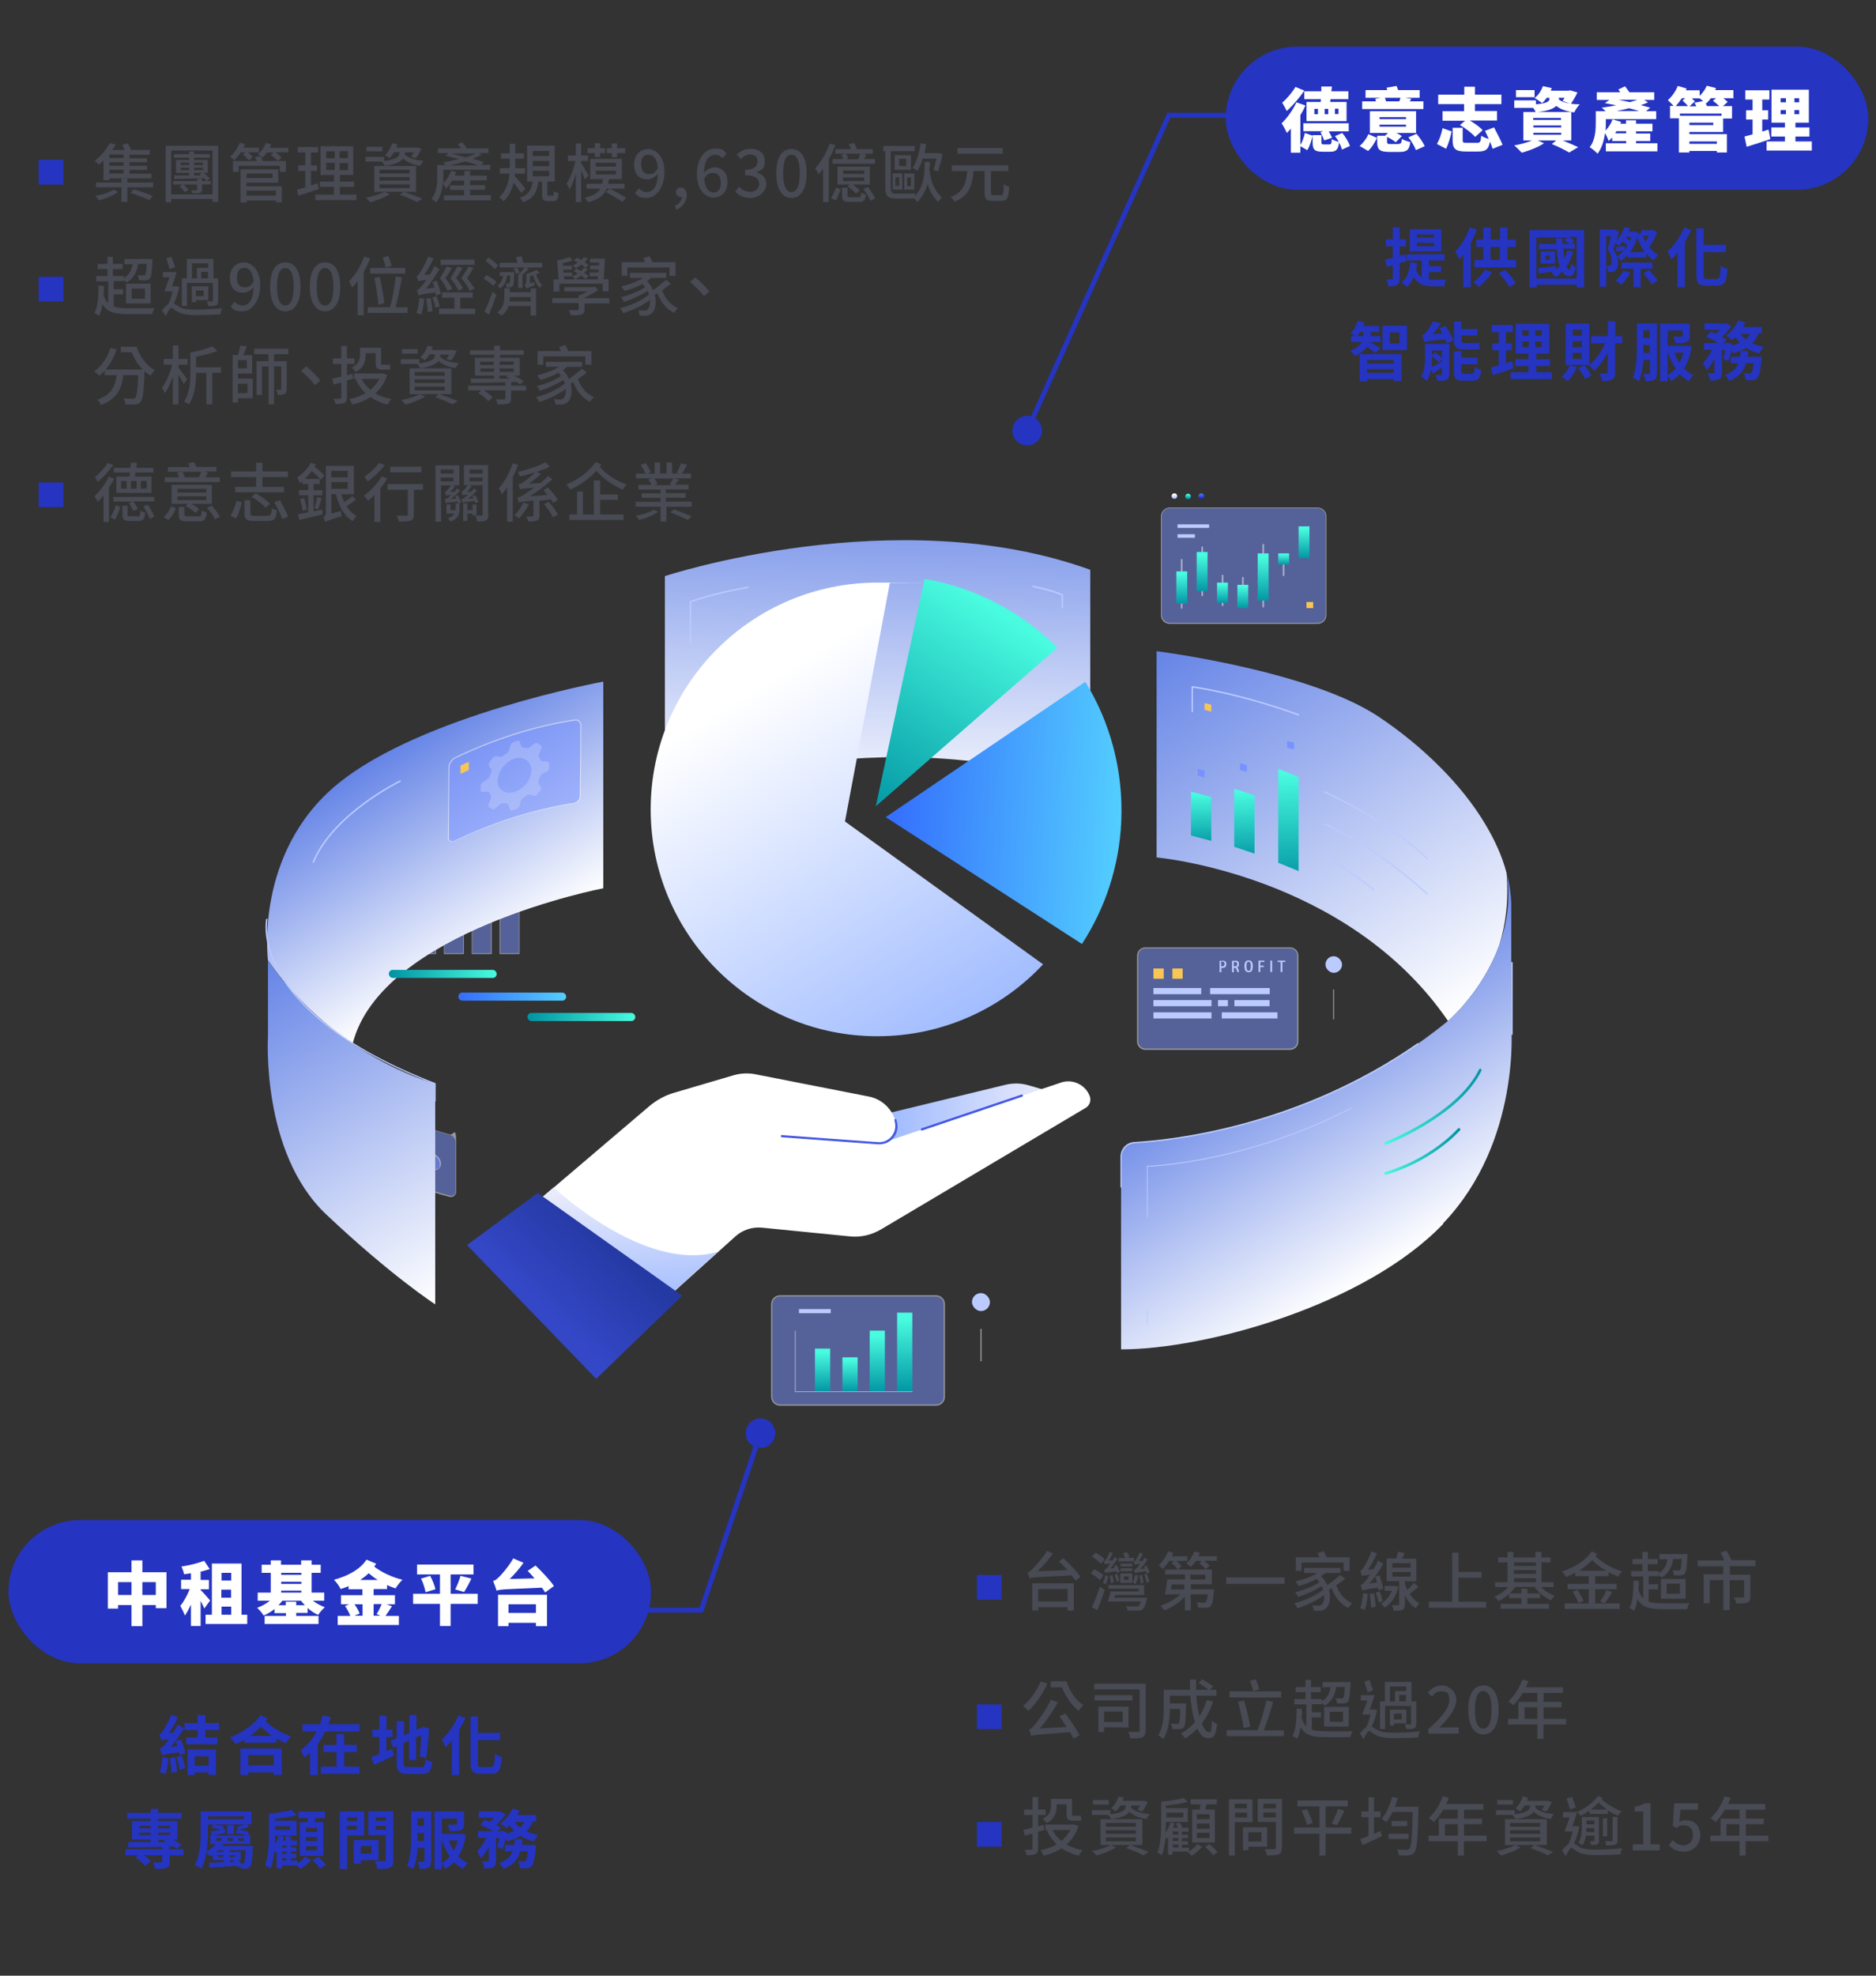 <?xml version="1.0" encoding="UTF-8"?>
<svg xmlns="http://www.w3.org/2000/svg" version="1.1" xmlns:xlink="http://www.w3.org/1999/xlink" viewBox="0 0 950 1000">
  <rect x="0" y="0" width="950" height="1000" fill="#333333" stroke="none"/>
  <!-- Generator: Adobe Illustrator 29.1.0, SVG Export Plug-In . SVG Version: 2.1.0 Build 142)  -->
  <defs>
    <style>
      .st0 {
        opacity: .2;
      }

      .st0, .st1, .st2 {
        fill: #fff;
      }

      .st3 {
        fill: url(#linear-gradient2);
      }

      .st4 {
        fill: #bbcbff;
      }

      .st5 {
        fill: url(#linear-gradient34);
      }

      .st6 {
        fill: #2534c1;
      }

      .st7 {
        fill: url(#linear-gradient33);
      }

      .st8 {
        fill: url(#linear-gradient10);
      }

      .st9 {
        fill: url(#linear-gradient32);
      }

      .st10 {
        fill: url(#linear-gradient21);
      }

      .st11 {
        fill: url(#linear-gradient27);
      }

      .st12 {
        fill: url(#linear-gradient35);
      }

      .st13 {
        fill: url(#linear-gradient26);
      }

      .st14 {
        fill: url(#linear-gradient1);
      }

      .st15 {
        fill: url(#linear-gradient9);
      }

      .st16 {
        fill: url(#linear-gradient18);
      }

      .st17, .st18 {
        fill: #7892ff;
      }

      .st2, .st18 {
        fill-rule: evenodd;
      }

      .st19 {
        fill: url(#linear-gradient23);
      }

      .st20 {
        fill: url(#linear-gradient11);
      }

      .st21 {
        fill: url(#linear-gradient24);
      }

      .st22 {
        fill: url(#linear-gradient16);
      }

      .st22, .st23, .st24, .st25, .st26 {
        mix-blend-mode: multiply;
      }

      .st27 {
        fill: url(#linear-gradient30);
      }

      .st28 {
        fill: url(#linear-gradient22);
      }

      .st29 {
        isolation: isolate;
      }

      .st30 {
        fill: url(#linear-gradient29);
      }

      .st31 {
        fill: url(#linear-gradient19);
      }

      .st32 {
        fill: url(#linear-gradient12);
      }

      .st33 {
        fill: url(#linear-gradient28);
      }

      .st34 {
        fill: url(#linear-gradient20);
      }

      .st35 {
        fill: url(#linear-gradient4);
      }

      .st23 {
        fill: url(#linear-gradient8);
      }

      .st36 {
        fill: #f8c655;
      }

      .st37 {
        fill: #4657e3;
      }

      .st38 {
        fill: url(#linear-gradient31);
      }

      .st39 {
        fill: #484a54;
      }

      .st40 {
        fill: url(#linear-gradient14);
      }

      .st41 {
        fill: url(#linear-gradient5);
      }

      .st24 {
        fill: url(#linear-gradient7);
      }

      .st42 {
        fill: url(#linear-gradient3);
      }

      .st43 {
        fill: url(#linear-gradient25);
      }

      .st44 {
        fill: url(#linear-gradient17);
      }

      .st45 {
        fill: url(#linear-gradient6);
      }

      .st25 {
        fill: url(#linear-gradient);
      }

      .st46 {
        fill: url(#linear-gradient13);
      }

      .st47 {
        opacity: .5;
      }

      .st26 {
        fill: url(#linear-gradient15);
      }
    </style>
    <linearGradient id="linear-gradient" x1="443.1" y1="412.5" x2="446.7" y2="232.5" gradientUnits="userSpaceOnUse">
      <stop offset="0" stop-color="#fff"/>
      <stop offset="1" stop-color="#6584e6"/>
    </linearGradient>
    <linearGradient id="linear-gradient1" x1="445.9" y1="565.8" x2="533.1" y2="565.8" gradientUnits="userSpaceOnUse">
      <stop offset="0" stop-color="#9bb8ff"/>
      <stop offset="1" stop-color="#ecedfb"/>
    </linearGradient>
    <linearGradient id="linear-gradient2" x1="322.3" y1="667.2" x2="315.9" y2="598.7" xlink:href="#linear-gradient1"/>
    <linearGradient id="linear-gradient3" x1="307.4" y1="625.8" x2="273.8" y2="661.2" gradientUnits="userSpaceOnUse">
      <stop offset="0" stop-color="#2539a3"/>
      <stop offset="1" stop-color="#3447c7"/>
    </linearGradient>
    <linearGradient id="linear-gradient4" x1="436.1" y1="412.3" x2="503.3" y2="308.3" gradientUnits="userSpaceOnUse">
      <stop offset="0" stop-color="#0093a2"/>
      <stop offset="1" stop-color="#49fbdf"/>
    </linearGradient>
    <linearGradient id="linear-gradient5" x1="491.4" y1="533.6" x2="379" y2="350.8" gradientUnits="userSpaceOnUse">
      <stop offset="0" stop-color="#9bb8ff"/>
      <stop offset="1" stop-color="#fff"/>
    </linearGradient>
    <linearGradient id="linear-gradient6" x1="456.2" y1="436.7" x2="575.5" y2="436.7" gradientTransform="translate(12.8 -50) rotate(2.6)" gradientUnits="userSpaceOnUse">
      <stop offset="0" stop-color="#346dfd"/>
      <stop offset="1" stop-color="#53cefe"/>
    </linearGradient>
    <linearGradient id="linear-gradient7" x1="259.3" y1="478.6" x2="198.1" y2="379" xlink:href="#linear-gradient"/>
    <linearGradient id="linear-gradient8" x1="234.4" y1="651.6" x2="133.5" y2="487.5" xlink:href="#linear-gradient"/>
    <linearGradient id="linear-gradient9" x1="267.1" y1="514.7" x2="321.7" y2="514.7" xlink:href="#linear-gradient4"/>
    <linearGradient id="linear-gradient10" x1="232.1" y1="504.5" x2="286.7" y2="504.5" gradientTransform="matrix(1,0,0,1,0,0)" xlink:href="#linear-gradient6"/>
    <linearGradient id="linear-gradient11" x1="196.9" y1="492.9" x2="251.5" y2="492.9" xlink:href="#linear-gradient4"/>
    <linearGradient id="linear-gradient12" x1="677.7" y1="424.1" x2="651.7" y2="388.7" gradientTransform="translate(-76.7 472) rotate(-16.4) scale(1.1 .9) skewX(-13.6)" xlink:href="#linear-gradient4"/>
    <linearGradient id="linear-gradient13" x1="715.5" y1="418.1" x2="693.4" y2="388.1" gradientTransform="translate(-76.7 472) rotate(-16.4) scale(1.1 .9) skewX(-13.6)" xlink:href="#linear-gradient4"/>
    <linearGradient id="linear-gradient14" x1="693.1" y1="393.3" x2="711.5" y2="393.3" gradientTransform="translate(-76.7 472) rotate(-16.4) scale(1.1 .9) skewX(-13.6)" xlink:href="#linear-gradient4"/>
    <linearGradient id="linear-gradient15" x1="727.3" y1="520.5" x2="603.3" y2="318.8" xlink:href="#linear-gradient"/>
    <linearGradient id="linear-gradient16" x1="711.1" y1="636.9" x2="638.3" y2="518.4" xlink:href="#linear-gradient"/>
    <linearGradient id="linear-gradient17" x1="608.9" y1="429.1" x2="607.9" y2="401.7" xlink:href="#linear-gradient4"/>
    <linearGradient id="linear-gradient18" x1="630.9" y1="436.7" x2="629.6" y2="400.6" xlink:href="#linear-gradient4"/>
    <linearGradient id="linear-gradient19" x1="653.7" y1="448.1" x2="651.6" y2="391.4" xlink:href="#linear-gradient4"/>
    <linearGradient id="linear-gradient20" x1="701" y1="560.1" x2="750.3" y2="560.1" gradientUnits="userSpaceOnUse">
      <stop offset="0" stop-color="#49fbdf"/>
      <stop offset="1" stop-color="#0093a2"/>
    </linearGradient>
    <linearGradient id="linear-gradient21" x1="701" y1="582.8" x2="739.4" y2="582.8" xlink:href="#linear-gradient20"/>
    <linearGradient id="linear-gradient22" x1="594.7" y1="252.2" x2="594.7" y2="250.3" gradientUnits="userSpaceOnUse">
      <stop offset="0" stop-color="#abbdf6"/>
      <stop offset="1" stop-color="#fff"/>
    </linearGradient>
    <linearGradient id="linear-gradient23" x1="601.5" y1="252.2" x2="601.5" y2="250.3" gradientTransform="translate(707.7 -392) rotate(76.7)" xlink:href="#linear-gradient4"/>
    <linearGradient id="linear-gradient24" x1="608.3" y1="252.2" x2="608.3" y2="250.3" gradientUnits="userSpaceOnUse">
      <stop offset="0" stop-color="#1d27e1"/>
      <stop offset="1" stop-color="#456eef"/>
    </linearGradient>
    <linearGradient id="linear-gradient25" x1="598.5" y1="306.1" x2="598.5" y2="290.5" xlink:href="#linear-gradient4"/>
    <linearGradient id="linear-gradient26" x1="2263.4" y1="305.5" x2="2263.4" y2="295.7" gradientTransform="translate(-1644.3 600) scale(1 -1)" xlink:href="#linear-gradient4"/>
    <linearGradient id="linear-gradient27" x1="2253.1" y1="308.2" x2="2253.1" y2="296.9" gradientTransform="translate(-1623.7 603.8) scale(1 -1)" xlink:href="#linear-gradient4"/>
    <linearGradient id="linear-gradient28" x1="2242.8" y1="304.9" x2="2242.8" y2="282" gradientTransform="translate(-1603.1 584.2) scale(1 -1)" xlink:href="#linear-gradient4"/>
    <linearGradient id="linear-gradient29" x1="2232.5" y1="285.9" x2="2232.5" y2="280.6" gradientTransform="translate(-1582.4 565.9) scale(1 -1)" xlink:href="#linear-gradient4"/>
    <linearGradient id="linear-gradient30" x1="2222.2" y1="283" x2="2222.2" y2="267.6" gradientTransform="translate(-1561.8 548.8) scale(1 -1)" xlink:href="#linear-gradient4"/>
    <linearGradient id="linear-gradient31" x1="608.8" y1="299.9" x2="608.8" y2="281" xlink:href="#linear-gradient4"/>
    <linearGradient id="linear-gradient32" x1="416.6" y1="705.1" x2="416.6" y2="684.3" xlink:href="#linear-gradient4"/>
    <linearGradient id="linear-gradient33" x1="430.4" y1="705" x2="430.4" y2="688.4" xlink:href="#linear-gradient4"/>
    <linearGradient id="linear-gradient34" x1="444.3" y1="705.5" x2="444.3" y2="676" xlink:href="#linear-gradient4"/>
    <linearGradient id="linear-gradient35" x1="458.2" y1="705.8" x2="458.2" y2="667.6" xlink:href="#linear-gradient4"/>
  </defs>
  <g class="st29">
    <g id="_圖層_1" data-name="圖層_1">
      <g>
        <polygon class="st6" points="521.1 218.8 518.9 217.8 591.1 57.1 668.3 57.1 668.3 59.6 592.7 59.6 521.1 218.8"/>
        <path class="st6" d="M513.3,214.9c-1.7,3.8,0,8.2,3.8,9.9,3.8,1.7,8.2,0,9.9-3.8,1.7-3.8,0-8.2-3.8-9.9s-8.2,0-9.9,3.8Z"/>
      </g>
      <g id="Data_Driven_Marketing_illustration">
        <g id="C_interface">
          <path class="st25" d="M552.1,399.5c-103.4-38.4-215.4,3.2-215.4,3.2v-111.1s117.1-38.7,215.4-3.2v111.1Z"/>
          <path class="st4" d="M350,326.1h-.7v-21.8h.2c.1-.1,12.2-4.5,29.5-7.4v.7c-15.8,2.7-27.3,6.6-29,7.2v21.3Z"/>
          <path class="st4" d="M538.3,307.8h-.7v-6.4c-4.2-2-14.6-4.3-14.7-4.3v-.7c.6,0,11,2.3,15.2,4.4h.2v6.9Z"/>
        </g>
        <g id="Hand">
          <path class="st14" d="M445.9,564.4l63.1-15.3c4-1,8.2-.9,12.1.3l12,3.5-87.2,30.4v-18.8Z"/>
          <path class="st1" d="M446.7,578.5l90.7-30.6c5.8-1.9,12.2,1.1,14.4,6.8h0c.9,2.3,0,4.9-2.1,6.1l-103.6,61.5c-4.8,2.8-10.3,4.1-15.8,3.5l-44.3-4.4c-5-.5-10,1.1-13.7,4.5l-47.5,42.7-62.4-52.2,66.4-56.5c3.7-3.1,8-5.5,12.6-6.8l29.9-8.8c3.7-1.1,7.7-1.3,11.5-.5l57.1,11.2c6.3,1.2,11.5,5.8,13.4,12v.3c2,5.9-2.7,11.8-8.8,11.4-18.1-1.3-49-3.6-49-3.6"/>
          <g>
            <path class="st37" d="M445.2,579.2c-.2,0-.4,0-.7,0l-49-3.6v-1.1c0,0,49.1,3.6,49.1,3.6,2.7.2,5.3-.9,7-3.1,1.7-2.2,2.2-4.9,1.4-7.6v-.3c-.2-.3,0-.6.3-.7.3,0,.6,0,.7.4v.3c1,3,.5,6.2-1.4,8.6-1.8,2.2-4.4,3.5-7.2,3.5Z"/>
            <path class="st37" d="M466.8,572.2c-.2,0-.5-.1-.5-.4,0-.3,0-.6.4-.7l50.6-17.1c.3,0,.6,0,.7.4,0,.3,0,.6-.4.7l-50.6,17.1c0,0-.1,0-.2,0Z"/>
          </g>
          <path class="st3" d="M280.4,601s45.7,43.5,83.2,32.6l-21.9,19.7-69.3-45.5,8.1-6.9Z"/>
          <polygon class="st42" points="272.3 603.8 345.5 655.8 301.9 697.9 236.5 630.2 272.3 603.8"/>
        </g>
        <g id="Pie_chart">
          <path class="st35" d="M535.4,327.9l-91.9,80.2,24.7-115.1c26,4.5,49.3,16.9,67.2,34.8Z"/>
          <path class="st41" d="M427.9,415.8l100.3,72.3c-20.9,22.4-50.8,36.4-83.9,36.4-63.4,0-114.8-51.4-114.8-114.8s51.4-114.8,114.8-114.8,4.2,0,6.3.2l-22.7,120.7Z"/>
          <path class="st45" d="M567.8,415.7c-1,22.9-8.2,44.1-19.9,62.1l-99.4-64.2,101.1-68.5c12.6,20.5,19.3,44.8,18.2,70.6Z"/>
        </g>
        <g id="L_interface">
          <g>
            <g class="st47">
              <rect class="st17" x="196.7" y="453.2" width="9.7" height="29.5"/>
              <path class="st1" d="M206.3,453.4v29.2h-9.4v-29.2h9.4M206.6,453h-10.1v29.9h10.1v-29.9h0Z"/>
            </g>
            <g class="st47">
              <rect class="st17" x="210.8" y="459.9" width="9.7" height="22.8"/>
              <path class="st1" d="M220.4,460.1v22.5h-9.4v-22.5h9.4M220.8,459.7h-10.1v23.2h10.1v-23.2h0Z"/>
            </g>
            <g class="st47">
              <rect class="st17" x="225" y="450.2" width="9.7" height="32.5"/>
              <path class="st1" d="M234.5,450.4v32.1h-9.4v-32.1h9.4M234.9,450.1h-10.1v32.8h10.1v-32.8h0Z"/>
            </g>
            <g class="st47">
              <rect class="st17" x="239.1" y="443.8" width="9.7" height="38.9"/>
              <path class="st1" d="M248.6,444v38.5h-9.4v-38.5h9.4M249,443.6h-10.1v39.3h10.1v-39.3h0Z"/>
            </g>
            <g class="st47">
              <rect class="st17" x="253.2" y="433.9" width="9.7" height="48.8"/>
              <path class="st1" d="M262.8,434.1v48.4h-9.4v-48.4h9.4M263.1,433.7h-10.1v49.2h10.1v-49.2h0Z"/>
            </g>
          </g>
          <g id="Security_ui">
            <g class="st47">
              <path class="st17" d="M229.1,605.4c-.5.1-.9.1-1.5,0-26.1-6.8-49.5-20.2-70.2-37.3-1.5-1.3-2.9-3.6-3-5.6v-24.9c0-1.2.7-1.8,1.7-1.4.5.1.9.4,1.5.9,20.7,17.1,44.1,30.5,70.2,37.2,1.7.4,3,2.1,3,3.8v24.9c0,1.2-.7,2.2-1.7,2.5Z"/>
              <path class="st1" d="M156.2,536.4c.4.1.9.4,1.4.8,20.7,17.1,44.1,30.5,70.2,37.2,1.6.4,2.9,2,2.9,3.6v24.9c0,1.1-.6,2-1.5,2.3-.4.1-.9.1-1.4,0-26.1-6.7-49.5-20.2-70.2-37.2-1.5-1.2-2.8-3.5-2.9-5.4v-24.9c0-1.1.6-1.6,1.5-1.3M156.2,536h0c-1.2-.4-1.9.2-1.9,1.6v24.9c0,2.1,1.5,4.6,3.1,5.9,20.7,17.1,44.1,30.6,70.2,37.4.5.1,1.1.1,1.5,0,1.2-.4,1.9-1.5,1.9-2.8,0-8.3,0-16.6,0-24.9s-1.4-3.5-3.1-3.9c-26.1-6.7-49.5-20.1-70.2-37.1-.5-.5-1.1-.8-1.5-.9h0Z"/>
            </g>
            <path class="st6" d="M172.2,568c-.3-1.2-.4-1.8-.7-3,0-.2,0-.3-.1-.5.5,0,.8-.2.8-.8,0-.8-.7-1.9-1.5-2.5-.8-.6-1.5-.4-1.5.4s.3,1.3.8,1.9c0,.1,0,.2-.1.3-.2.7-.3,1-.6,1.7,0,.1,0,.2-.1.4,0,.2.2.4.4.6.4.3.6.5,1.1.8.4.3.6.5,1.1.8.2.1.3.1.4,0,0,0,0,0,0,0Z"/>
            <g class="st47">
              <path class="st1" d="M175.9,573.8c-3.5-2.3-6.9-4.8-10.2-7.3-1-.7-1.8-2.2-1.8-3.1v-13c0-1.7,1.4-2,3-.7,2.5,1.9,5.1,3.7,7.7,5.5,1.7,1.1,3.1,3.4,3.1,5.1v1.2c-.2-.1-.2-.2-.4-.3v-1.2c0-1.5-1.2-3.4-2.7-4.4-2.6-1.8-5.2-3.6-7.7-5.5-1.4-1.1-2.6-.8-2.6.7v3.5c3.8,2.9,7.7,5.7,11.6,8.3,1,.7,1.8,2,1.8,3v7.7c0,1-.8,1.3-1.8.6ZM164.3,554.6v9.1c0,.8.6,1.9,1.4,2.4,3.4,2.5,6.8,4.9,10.2,7.3.8.5,1.4.3,1.4-.5v-7.7c0-.8-.6-1.8-1.4-2.3-4-2.7-7.8-5.4-11.6-8.3Z"/>
            </g>
            <g class="st47">
              <path class="st18" d="M220.9,592c-.6.1-1.1,0-1.8-.1-11.1-3.6-21.7-8.4-31.9-14.1-2-1.2-3.7-3.6-3.8-5.9,0-1.4.8-2.3,2.1-2.2.6,0,1.2.2,1.8.6,10.2,5.7,20.8,10.4,31.9,14.1,1.9.6,3.7,2.8,3.7,4.8,0,1.4-.8,2.6-2.1,2.9Z"/>
              <path class="st1" d="M185.6,569.8c.5,0,1.1.2,1.7.6,10.2,5.7,20.8,10.5,31.9,14.1,2,.6,3.6,2.7,3.6,4.7s-.8,2.4-1.9,2.6c-.5.1-1.1,0-1.7,0-11.1-3.6-21.7-8.4-31.9-14.1-2-1.2-3.5-3.4-3.7-5.7,0-1.4.8-2.1,1.9-2M185.6,569.4h0c-1.4,0-2.3.8-2.3,2.4.1,2.5,1.7,4.8,3.9,6.1,10.2,5.7,20.8,10.5,31.9,14.1.7.2,1.3.2,1.9.1,1.4-.3,2.3-1.6,2.3-3.1,0-2.1-1.8-4.4-3.8-5-11.1-3.6-21.7-8.4-31.9-14-.7-.4-1.3-.6-1.9-.6h0Z"/>
            </g>
            <path class="st2" d="M191.4,576.2c0,.8-.7,1.2-1.5.7-.8-.5-1.5-1.5-1.5-2.4s.7-1.1,1.5-.7c.8.5,1.5,1.5,1.5,2.4Z"/>
            <path class="st2" d="M197,579.1c0,.8-.7,1.2-1.5.8-.8-.4-1.5-1.5-1.5-2.3s.7-1.2,1.5-.7c.8.4,1.5,1.4,1.5,2.3Z"/>
            <path class="st2" d="M202.6,581.8c0,.8-.7,1.2-1.5.8-.8-.4-1.5-1.4-1.5-2.2s.7-1.2,1.5-.8c.8.4,1.5,1.4,1.5,2.2Z"/>
            <path class="st2" d="M208.2,584.1c0,.8-.7,1.2-1.5.9-.8-.3-1.5-1.3-1.5-2.2s.7-1.2,1.5-.9c.8.3,1.5,1.3,1.5,2.1Z"/>
            <path class="st2" d="M213.8,586.3c0,.8-.7,1.3-1.5,1-.8-.3-1.5-1.3-1.5-2.1s.7-1.3,1.5-.9c.8.3,1.5,1.2,1.5,2.1Z"/>
            <path class="st2" d="M219.4,588.1c0,.8-.7,1.3-1.5,1-.8-.3-1.5-1.2-1.5-2s.7-1.3,1.5-1c.8.3,1.5,1.2,1.5,2Z"/>
          </g>
          <g>
            <path class="st24" d="M305.5,345.1v104.5s-112.4,21.6-126.9,78.6c-12.9-8.7-26.9-20.7-39.2-37l-3.7-5.1s-7.2-54.6,35.4-89.4c42.6-34.8,134.4-51.7,134.4-51.7Z"/>
            <path class="st23" d="M220.4,548.4v111.8s-22.3-14.4-55.3-45.6c-33-31.2-29.4-90-29.4-90v-38.4c1.2,1.7,2.4,3.4,3.7,5.1,12.3,16.3,26.3,28.3,39.2,37,22.7,15.3,41.8,20.2,41.8,20.2Z"/>
          </g>
          <g id="Setting_ui">
            <g class="st47">
              <path class="st17" d="M229.4,426c-1.3.2-2.3-.6-2.3-2,0-11.9.2-23.8.3-35.7,0-1.7,1.4-3.9,3.2-4.7,19.2-9.2,39.3-15.8,60.4-19.1.3,0,.7,0,1,0,1.3.2,2.3,1.4,2.2,2.8,0,11.9-.2,23.8-.3,35.7,0,1.7-1.4,3.3-3.1,3.6-21.1,3.3-41.2,9.8-60.4,19-.3.2-.7.3-1,.3Z"/>
              <path class="st1" d="M291.9,364.7c1.2.2,2,1.2,2,2.6,0,11.9-.2,23.8-.3,35.7,0,1.6-1.4,3.2-3,3.4-21.1,3.3-41.2,9.9-60.4,19.1-.3.2-.6.3-.9.3-1.2.2-2-.5-2-1.8,0-11.9.2-23.8.3-35.7,0-1.6,1.4-3.7,3-4.5,19.2-9.2,39.3-15.8,60.4-19.1.3,0,.6,0,.9,0M291.9,364.2c-.3,0-.7,0-1.1,0-21.1,3.3-41.2,9.9-60.4,19.1-1.8.9-3.3,3.1-3.3,4.9,0,11.9-.2,23.8-.3,35.7,0,1.5,1,2.4,2.5,2.2.3,0,.7-.2,1.1-.4,19.2-9.2,39.3-15.7,60.4-19,1.8-.3,3.3-1.9,3.3-3.8,0-11.9.2-23.8.3-35.7,0-1.5-1-2.8-2.5-3.1h0Z"/>
            </g>
            <path class="st36" d="M237.4,389.8c-1.7.8-2.5,1.1-4.2,1.9,0-1.7,0-2.5,0-4.2,1.7-.8,2.5-1.2,4.2-1.9,0,1.7,0,2.5,0,4.2Z"/>
            <path id="Gear_S" class="st0" d="M261.8,374.9c.7-.2,1.2,0,1.4.6h0c.3.9.5,1.3.8,2.2.1.4.5.7,1,.7.6,0,1.3.1,1.9.2.4,0,.9,0,1.4-.4h0c.9-.7,1.4-1.1,2.3-1.8.6-.4,1.3-.5,1.7-.2h0c.6.4.9.7,1.5,1.1.5.3.6,1,.3,1.7h0c-.5,1-.7,1.5-1.2,2.6-.2.5-.2,1,0,1.4.3.5.5,1.1.7,1.6.1.4.5.7,1,.7h0c1,0,1.5.1,2.5.2.6,0,1,.5,1,1.2h0c0,.8,0,1.3,0,2.1,0,.6-.4,1.3-1.1,1.6h0c-1,.5-1.5.8-2.5,1.4-.5.3-.8.7-1,1.2-.2.7-.5,1.3-.8,2-.2.5-.2,1,0,1.4h0c.5.8.7,1.2,1.2,2,.3.5.2,1.2-.3,1.8h0c-.6.7-.9,1.1-1.5,1.9-.5.6-1.2.9-1.7.7h0c-.9-.2-1.4-.4-2.3-.6-.4-.1-.9,0-1.4.4-.6.5-1.2.9-1.8,1.3-.5.3-.8.7-1,1.3h0c-.3,1.1-.5,1.6-.8,2.7-.2.7-.8,1.3-1.4,1.5h0c-.8.3-1.3.4-2.1.7-.7.2-1.2,0-1.4-.6h0c-.3-.9-.5-1.3-.8-2.2-.1-.4-.5-.6-1-.6-.6,0-1.2,0-1.8-.1-.4,0-.9.1-1.4.5h0c-.9.8-1.4,1.2-2.3,2-.6.5-1.3.7-1.7.4h0c-.6-.4-.9-.5-1.5-.9-.5-.3-.6-.9-.3-1.6h0c.5-1.1.7-1.7,1.2-2.8.2-.5.2-1,0-1.4-.3-.5-.5-1-.7-1.5-.1-.4-.5-.6-1-.6h0c-1,0-1.5.1-2.5.2-.6,0-1-.3-1-1h0c0-.8,0-1.3,0-2.1,0-.6.4-1.4,1.1-1.8h0c1-.7,1.5-1.1,2.5-1.8.5-.3.8-.8,1-1.3.2-.7.5-1.4.8-2.1.2-.5.2-1,0-1.4h0c-.5-.7-.7-1.1-1.2-1.8-.3-.5-.2-1.2.3-1.8h0c.6-.8.9-1.2,1.5-2.1.5-.6,1.2-1,1.7-.9h0c.9.1,1.4.2,2.3.3.4,0,.9-.1,1.4-.5.6-.5,1.2-1,1.9-1.4.5-.3.8-.8,1-1.3h0c.3-1.1.5-1.6.8-2.7.2-.7.8-1.3,1.4-1.5h0c.8-.3,1.3-.4,2.1-.7ZM260.6,384c-4.7,1.5-8.5,6.4-8.6,11.3-.1,4.7,4.3,6.9,8.5,5.6,4.6-1.5,8.5-6,8.6-10.9,0-4.7-4.1-7.4-8.5-6Z"/>
          </g>
          <path class="st4" d="M158.8,436.8l-.6-.3c10.1-24.9,44.2-41.5,44.6-41.6l.3.6c-.3.2-34.2,16.6-44.2,41.3Z"/>
          <path class="st4" d="M220.7,557.5h-.7v-8.8c-49.4-19.2-70-40.9-78.5-55.7-9.3-16.1-6.7-27.9-6.7-28l.7.2c0,.1-2.5,11.7,6.6,27.6,8.5,14.7,28.9,36.3,78.3,55.4h.2v9.4Z"/>
          <rect class="st15" x="267.1" y="512.7" width="54.6" height="4.1" rx="2" ry="2"/>
          <rect class="st8" x="232.1" y="502.4" width="54.6" height="4.1" rx="2" ry="2"/>
          <rect class="st20" x="196.9" y="490.9" width="54.6" height="4.1" rx="2" ry="2"/>
        </g>
        <g id="R_interface">
          <path class="st4" d="M619.3,598.6c-8.5,1.9-17.1,3.4-25.7,4.7,0-1.2,0-1.8,0-3,8.6-1.3,17.2-2.8,25.7-4.7,0,1.2,0,1.8,0,3Z"/>
          <path class="st4" d="M633.6,595.2c-3.3.9-6.7,1.7-10.1,2.5,0-1.2,0-1.8,0-3,3.4-.8,6.7-1.6,10.1-2.5,0,1.2,0,1.8,0,2.9Z"/>
          <path class="st32" d="M631,626.8c0,9.7-8.7,19.8-19.6,22.1-10.7,2.2-19.4-4.7-19.4-14.1,0-9.7,8.8-18.7,19.5-20.9,2.2-.4,4.4-.6,6.4-.4-.9,2.6-1.9,5.2-2.8,7.8-1.1-.1-2.3,0-3.6.2-6,1.2-11,6.5-11,11.9,0,5.1,5.1,9.1,11,7.8,6-1.4,11-6.8,11.1-12.3,2.8-.7,5.7-1.4,8.5-2.1Z"/>
          <path class="st1" d="M631,626.8c-2.8.7-5.7,1.5-8.5,2.1,0-3.9-3-7.4-7.4-7.6.9-2.6,1.9-5.2,2.8-7.8,7.9.5,13.2,6.3,13.1,13.3Z"/>
          <path class="st46" d="M663.9,600.1c-.9,2.7-1.9,5.4-2.8,8.1-1.1,0-2.4.3-3.6.7-6,2.1-11,7.7-11.1,13.4,0,5.4,5.4,8.2,11.1,6.2,0,2.5,0,5,0,7.5-10.1,3.6-19.6-1.6-19.6-11.2,0-10,9.1-19.9,19.6-23.5,2.2-.8,4.4-1.2,6.4-1.3Z"/>
          <path class="st1" d="M677,611.4c-2.8,1.1-5.6,2.3-8.5,3.3,0-3.7-3.1-6.9-7.4-6.5.9-2.7,1.9-5.4,2.8-8.1,7.6-.3,13.4,4.3,13.1,11.3Z"/>
          <path class="st40" d="M677,611.4c0,10-8.9,20.9-19.6,24.6,0-2.5,0-5,0-7.5,5.9-2.2,11.2-8.1,11.1-13.8,2.8-1.1,5.7-2.2,8.5-3.3Z"/>
          <g class="st47">
            <path class="st1" d="M619.2,659.5c-7.4,1.7-14.8,3.2-22.2,4.5,0-3.2,0-6.4,0-9.6.3,0,.4,0,.7-.1,0,3,0,6,0,9,7.2-1.3,14.4-2.7,21.6-4.3,0,.2,0,.4,0,.6Z"/>
          </g>
          <g>
            <path class="st26" d="M759.3,478.2c-8.3,23.2-25.3,38-26,38.6,0,0,0,0,0,0,0,0,0,0,0,0-51-74.4-147.6-82.8-147.6-82.8v-104.4s76.8,9.6,112.2,33c11,7.3,22,16.2,31.8,26.1,8.6,8.7,16.4,18.3,22.4,28.4,4.8,8,8.6,16.3,10.8,24.7,1.2,14.2-.5,26.3-3.6,36.4Z"/>
            <path class="st22" d="M730.9,619.4c-39.6,41.4-120.6,63.6-163.2,63.6v-97.9c0-3.6,2.8-6.5,6.4-6.8,21.8-1.3,95.6-9.5,159.2-61.6,0,0,0,0,0,0,0,0,0,0,0,0,.7-.5,17.7-15.3,26-38.6,3.8-10.6,5.8-22.9,3.6-36.4h0c1.4,5.3,2.3,10.7,2.4,16.1,0,.5,0,1.1,0,1.6v59.6s5.1,58.8-34.5,100.2Z"/>
          </g>
          <path class="st4" d="M581.2,616.2h-.4v-26.1h.2c.5,0,49.7-1.6,103.5-29.6l.2.4c-52.1,27.1-99.8,29.5-103.5,29.7v25.7Z"/>
          <polygon class="st44" points="613.4 425.6 603.1 422.9 603.1 400.7 613.4 403.4 613.4 425.6"/>
          <polygon class="st16" points="635.3 432.1 625 428.6 625 399.2 635.3 402.6 635.3 432.1"/>
          <polygon class="st31" points="657.6 440.9 647.3 436.7 647.3 389.1 657.6 393.3 657.6 440.9"/>
          <path class="st4" d="M722.7,434.9c0,0-.2,0-.2,0-19.4-19.2-51.6-33.7-51.9-33.8-.2,0-.2-.3-.2-.4,0-.2.3-.2.4-.2.3.1,32.6,14.7,52.1,33.9.1.1.1.3,0,.5,0,0-.2.1-.2.1Z"/>
          <path class="st4" d="M722.7,452.7c0,0-.2,0-.2,0-25.7-23.7-51.6-35.3-51.9-35.4-.2,0-.2-.3-.2-.4,0-.2.3-.3.4-.2.3.1,26.4,11.7,52.1,35.5.1.1.1.3,0,.5,0,0-.2.1-.2.1Z"/>
          <path class="st4" d="M695.6,450.6c0,0-.2,0-.2,0-12.3-10.1-24.8-16.7-24.9-16.8-.2,0-.2-.3-.1-.5,0-.2.3-.2.5-.1.1,0,12.6,6.8,25,16.9.1.1.2.3,0,.5,0,0-.2.1-.3.1Z"/>
          <path class="st4" d="M657.8,362.3c-28.4-10.4-50.6-13.8-53.7-14.2v12.3h-.7v-13.1h.4c.2,0,23.6,3.1,54.2,14.3l-.2.6Z"/>
          <polygon class="st36" points="613.4 360.2 610 359.3 610 355.9 613.4 356.7 613.4 360.2"/>
          <path class="st4" d="M568.1,601h-.7v-15.5c0-4,3.1-7.3,7.1-7.5,18.3-1,82.7-7.7,143.5-50.1l.4.6c-60.9,42.5-125.5,49.2-143.9,50.2-3.6.2-6.5,3.2-6.5,6.9v15.5Z"/>
          <rect class="st4" x="765.3" y="487" width=".7" height="36.7"/>
          <polygon class="st17" points="631.4 390.7 627.9 389.8 627.9 386.3 631.4 387.2 631.4 390.7"/>
          <polygon class="st17" points="655.3 379.4 651.8 378.5 651.8 375 655.3 375.9 655.3 379.4"/>
          <polygon class="st17" points="610 393.5 606.5 392.6 606.5 389.1 610 390 610 393.5"/>
          <path class="st34" d="M701.7,579.3c-.3,0-.5-.2-.6-.4-.1-.3,0-.7.4-.9,0,0,9.3-3.6,19.7-9.9,9.6-5.8,22.2-15.2,27.8-26.8.2-.3.6-.5.9-.3.3.2.5.6.3.9-2.6,5.3-6.7,10.6-12.3,15.7-4.5,4.1-9.9,8-16.1,11.8-10.5,6.4-19.8,10-19.9,10,0,0-.2,0-.2,0Z"/>
          <path class="st10" d="M701.7,594.5c-.3,0-.6-.2-.7-.5,0-.4.1-.7.5-.8,0,0,5.4-1.4,12.6-4.8,6.6-3.1,16.2-8.7,24.2-17.2.3-.3.7-.3,1,0,.3.3.3.7,0,1-8.2,8.7-17.9,14.3-24.6,17.5-7.3,3.4-12.7,4.9-12.8,4.9,0,0-.1,0-.2,0Z"/>
          <rect class="st4" x="580.8" y="662.7" width=".4" height="7.6"/>
        </g>
        <g id="Data_3">
          <g id="chat_ui">
            <g class="st47">
              <rect class="st17" x="576.2" y="479.8" width="81.1" height="51.4" rx="3.9" ry="3.9"/>
              <path class="st1" d="M653.3,480c2,0,3.6,1.6,3.6,3.6v43.5c0,2-1.6,3.6-3.6,3.6h-73.3c-2,0-3.6-1.6-3.6-3.6v-43.5c0-2,1.6-3.6,3.6-3.6h73.3M653.3,479.5h-73.3c-2.3,0-4.2,1.9-4.2,4.2v43.5c0,2.3,1.9,4.2,4.2,4.2h73.3c2.3,0,4.2-1.9,4.2-4.2v-43.5c0-2.3-1.9-4.2-4.2-4.2h0Z"/>
            </g>
            <rect class="st4" x="584.1" y="506.2" width="29.4" height="3.1"/>
            <rect class="st4" x="616.8" y="506.2" width="5" height="3.1"/>
            <rect class="st4" x="625.1" y="506.2" width="17.8" height="3.1"/>
            <rect class="st4" x="584.1" y="512.4" width="29.4" height="3.1"/>
            <rect class="st4" x="618.7" y="512.4" width="28.2" height="3.1"/>
            <rect class="st4" x="584.1" y="500.1" width="24.2" height="3.1"/>
            <rect class="st4" x="612.8" y="500.1" width="30.2" height="3.1"/>
            <rect class="st36" x="584.1" y="490.2" width="5.2" height="5.2"/>
            <rect class="st36" x="593.7" y="490.2" width="5.2" height="5.2"/>
          </g>
          <g>
            <rect class="st4" x="671.2" y="484" width="8.4" height="8.4" rx="4.2" ry="4.2"/>
            <g class="st47">
              <rect class="st1" x="675.1" y="500.8" width=".5" height="15.2"/>
            </g>
          </g>
          <g>
            <path class="st4" d="M619.1,486.2c1.2,0,1.9.5,1.9,1.8s-.7,1.9-1.8,1.9-.5,0-.7,0v2.2h-.9v-5.8h1.6ZM618.4,489.1c.2,0,.5,0,.7,0,.7,0,1-.4,1-1.2s-.3-1.2-1-1.2h-.7v2.3Z"/>
            <path class="st4" d="M625.5,486.2c1.2,0,1.9.4,1.9,1.8s-.4,1.3-1,1.6c.4.2.6.5.7,1l.4,1.4h-.9l-.4-1.2c-.2-.6-.3-.9-.8-.9s-.4,0-.6,0v2.2h-.9v-5.8h1.6ZM624.8,489.1c.2,0,.5,0,.7,0,.7,0,1-.4,1-1.1s-.3-1.1-1-1.1h-.7v2.2Z"/>
            <path class="st4" d="M632.3,492.1c-1.4,0-2.1-.9-2.1-3s.7-3,2.1-3,2.1.8,2.1,3-.7,3-2.1,3ZM632.3,486.8c-.8,0-1.1.6-1.1,2.3s.4,2.3,1.1,2.3,1.1-.6,1.1-2.3-.4-2.3-1.1-2.3Z"/>
            <path class="st4" d="M640.3,486.2v.7h-2.1v1.9h1.8v.7h-1.8v2.5h-.9v-5.8h3Z"/>
            <path class="st4" d="M644.2,486.2v5.8h-.9v-5.8h.9Z"/>
            <path class="st4" d="M650.9,486.2v.7h-1.5v5.1h-.9v-5.1h-1.5v-.7h4Z"/>
          </g>
        </g>
        <g id="Data_2">
          <g class="st47">
            <rect class="st17" x="588.1" y="257.1" width="83.4" height="58.4" rx="4.2" ry="4.2"/>
            <path class="st1" d="M667.3,257.3c2.2,0,3.9,1.8,3.9,3.9v50.1c0,2.2-1.8,3.9-3.9,3.9h-75c-2.2,0-3.9-1.8-3.9-3.9v-50.1c0-2.2,1.8-3.9,3.9-3.9h75M667.3,256.9h-75c-2.4,0-4.4,2-4.4,4.4v50.1c0,2.4,2,4.4,4.4,4.4h75c2.4,0,4.4-2,4.4-4.4v-50.1c0-2.4-2-4.4-4.4-4.4h0Z"/>
            <rect class="st17" x="588.4" y="257.3" width="82.9" height="57.9" rx="3.9" ry="3.9"/>
          </g>
          <circle class="st28" cx="594.7" cy="251.1" r="1.4"/>
          <circle class="st19" cx="601.5" cy="251.1" r="1.4" transform="translate(218.9 778.9) rotate(-76.7)"/>
          <circle class="st21" cx="608.3" cy="251.1" r="1.4"/>
          <g class="st47">
            <rect class="st1" x="598" y="283" width=".8" height="25"/>
          </g>
          <rect class="st43" x="595.7" y="289.2" width="5.5" height="16.3"/>
          <g class="st47">
            <rect class="st1" x="618.7" y="291" width=".8" height="15.7"/>
          </g>
          <rect class="st13" x="616.4" y="294.9" width="5.5" height="10.2" transform="translate(1238.2 600) rotate(180)"/>
          <g class="st47">
            <rect class="st1" x="629" y="292.1" width=".8" height="15.7"/>
          </g>
          <rect class="st11" x="626.7" y="296" width="5.5" height="11.8" transform="translate(1258.8 603.8) rotate(180)"/>
          <g class="st47">
            <rect class="st1" x="639.3" y="275.4" width=".8" height="32"/>
          </g>
          <rect class="st33" x="637" y="280.2" width="5.5" height="23.9" transform="translate(1279.4 584.2) rotate(180)"/>
          <g class="st47">
            <rect class="st1" x="649.6" y="280.2" width=".8" height="11.3"/>
          </g>
          <rect class="st30" x="647.3" y="280.2" width="5.5" height="5.6" transform="translate(1300.1 565.9) rotate(180)"/>
          <g class="st47">
            <rect class="st1" x="659.9" y="270.6" width=".8" height="11.7"/>
          </g>
          <rect class="st27" x="657.6" y="266.3" width="5.5" height="16.1" transform="translate(1320.7 548.8) rotate(180)"/>
          <g class="st47">
            <rect class="st1" x="608.4" y="276.7" width=".8" height="25"/>
          </g>
          <rect class="st38" x="606" y="279.4" width="5.5" height="19.8"/>
          <rect class="st36" x="661.6" y="304.7" width="3.4" height="3.1"/>
          <rect class="st4" x="596.3" y="265.4" width="16" height="1.8"/>
          <rect class="st4" x="596.3" y="270.4" width="8.8" height="1.8"/>
        </g>
        <g id="Data_1">
          <g class="st47">
            <rect class="st17" x="390.8" y="655.9" width="87.4" height="55.4" rx="4.2" ry="4.2"/>
            <path class="st1" d="M474,656.2c2.2,0,3.9,1.8,3.9,3.9v46.9c0,2.2-1.8,3.9-3.9,3.9h-79c-2.2,0-3.9-1.8-3.9-3.9v-46.9c0-2.2,1.8-3.9,3.9-3.9h79M474,655.6h-79c-2.5,0-4.5,2-4.5,4.5v46.9c0,2.5,2,4.5,4.5,4.5h79c2.5,0,4.5-2,4.5-4.5v-46.9c0-2.5-2-4.5-4.5-4.5h0Z"/>
          </g>
          <g>
            <rect class="st4" x="404.6" y="662.6" width="16.1" height="2.1"/>
            <rect class="st9" x="412.7" y="682.6" width="7.7" height="21.7"/>
            <rect class="st7" x="426.6" y="687" width="7.7" height="17.3"/>
            <rect class="st5" x="440.4" y="673.5" width="7.7" height="30.8"/>
            <rect class="st12" x="454.3" y="664.4" width="7.7" height="39.9"/>
            <g class="st47">
              <polygon class="st1" points="462.1 704.6 402.5 704.6 402.5 673.6 402.9 673.6 402.9 704.2 462.1 704.2 462.1 704.6"/>
            </g>
          </g>
          <g>
            <rect class="st4" x="492.2" y="654.5" width="9.1" height="9.1" rx="4.6" ry="4.6"/>
            <g class="st47">
              <rect class="st1" x="496.5" y="672.6" width=".6" height="16.4"/>
            </g>
          </g>
        </g>
      </g>
      <g>
        <path class="st6" d="M91.8,880.6c.8,2.2,1.8,5,2,6.8l-2.9,1c0-.5-.2-1-.3-1.5-6.6.9-7.7,1.2-8.5,1.6-.2-.7-.7-2.4-1.2-3.4.8-.2,1.5-.9,2.6-2.1.4-.5,1.2-1.4,2.1-2.7-2.6.3-3.3.5-3.8.7-.2-.7-.7-2.3-1.1-3.3.6-.2,1.2-.8,1.9-1.8.7-.9,2.8-4.5,4.1-8l3.4,1.4c-1.2,2.7-2.9,5.5-4.6,7.8l2.3-.2c.8-1.3,1.6-2.7,2.2-4.1l3.2,2c-1.9,3.3-4.3,6.6-6.7,9.4l3.3-.4c-.2-.9-.5-1.7-.8-2.5l2.7-.8ZM85.3,890c-.3,2.9-.8,6-1.5,8-.7-.4-2.1-.8-2.9-1,.7-1.9,1.1-4.8,1.3-7.5l3.1.5ZM88.7,889.4c.5,2.3.8,5.3,1,7.3l-2.9.6c0-2-.4-5.1-.8-7.4l2.8-.5ZM92,888.5c.7,2,1.5,4.6,1.8,6.4l-2.7.9c-.3-1.7-1-4.4-1.7-6.4l2.6-.8ZM104,875.7v3.7h6.1v3.5h-15.8v-3.5h5.7v-3.7h-6.6v-3.6h6.6v-4h4v4h6.9v3.6h-6.9ZM95,885.5h14.4v12.9h-3.8v-1.3h-7v1.4h-3.6v-13.1ZM98.6,889v4.7h7v-4.7h-7Z"/>
        <path class="st6" d="M135.6,869.8c-.4.5-.7,1-1.1,1.4,4.2,3.9,8.5,6.1,12.9,7.7-1,.9-2.1,2.3-2.7,3.5-1.6-.7-3.2-1.5-4.7-2.4v2.1h-16.3v-1.6c-1.4.9-2.9,1.7-4.4,2.4-.6-1.1-1.8-2.6-2.8-3.5,6-2.4,12.1-6.3,15.5-11.4l3.4,1.8ZM121.7,885h21v13.4h-4.1v-1.3h-12.9v1.4h-4v-13.6ZM125.7,888.4v5.1h12.9v-5.1h-12.9ZM137.8,878.6c-1.9-1.3-3.7-2.8-5.7-4.6-1.7,1.7-3.4,3.2-5.4,4.6h11Z"/>
        <path class="st6" d="M182.1,872.7v3.7h-17.4c-1.1,2.2-2.3,4.4-3.8,6.4v15.7h-3.9v-11.3c-.9.8-1.8,1.6-2.9,2.3-.4-1-1.3-2.8-1.9-3.7,3.4-2.2,6.1-5.6,8.1-9.4h-7.1v-3.7h8.8c.6-1.5,1-3,1.4-4.5l4.1,1c-.4,1.2-.8,2.4-1.2,3.5h15.8ZM174.3,894.2h7.7v3.6h-19.5v-3.6h7.9v-7.4h-6.6v-3.6h6.6v-5.4h3.9v5.4h6.4v3.6h-6.4v7.4Z"/>
        <path class="st6" d="M198.6,885.2l.9,3.4c-3.4,1.7-7,3.4-10,4.7l-1.6-3.9c1.2-.4,2.6-.9,4.2-1.6v-8.6h-3.5v-3.7h3.5v-7.1h3.6v7.1h3v3.7h-3v7.1l2.9-1.2ZM213.1,894.5c1.8,0,2.1-.7,2.4-4.1.8.6,2.3,1.2,3.4,1.4-.5,4.6-1.6,6.1-5.4,6.1h-6.9c-4.4,0-5.7-1.2-5.7-5.7v-8.4l-1.8.7-1.4-3.4,3.2-1.4v-8.5h3.7v7l2.7-1.1v-9h3.6v7.4l3.5-1.5,2.9.9v.6c-.3,4.5-.8,10.4-1.6,14.3l-3.2-.9c.4-2.6.6-6.8.7-10.6l-2.5,1.1v11.5h-3.6v-9.9l-2.7,1.2v10c0,1.9.3,2.2,2.3,2.2h6.3Z"/>
        <path class="st6" d="M235.7,869.5c-.9,2.1-2,4.2-3.2,6.2v22.8h-3.7v-17.5c-1,1.3-2,2.4-3.1,3.4-.4-.9-1.4-3.1-2-4,3.3-2.9,6.5-7.5,8.4-12.1l3.6,1.2ZM248.5,894.4c1.7,0,1.9-1.4,2.2-6.7.9.7,2.4,1.4,3.4,1.6-.4,6.3-1.4,8.5-5.3,8.5h-5.4c-4,0-5.1-1.3-5.1-5.7v-23.3h3.7v8.3h11.3v3.7h-11.3v11.4c0,1.9.2,2.2,1.8,2.2h4.7Z"/>
        <path class="st6" d="M93.1,939.1h-7.2v3.2c0,1.8-.3,2.7-1.7,3.2-1.3.5-3.1.5-5.6.5-.2-1-.6-2.4-1.1-3.4,1.6,0,3.4,0,3.9,0,.5,0,.7-.1.7-.6v-3h-9.2c1.4,1,2.7,2.1,3.5,3l-2.9,2.5c-.9-1.3-3.1-3.1-4.9-4.3l1.4-1.1h-6.5v-3.1h18.6v-1.2c-6.4.1-12.5.2-17.1.3v-2.8c3,0,7,0,11.3,0v-1.2h-9.4v-9.4h9.4v-1.2h-11.9v-2.9h11.9v-2h3.8v2h11.9v2.9h-11.9v1.2h9.8v9.4h-2.2c1.6.8,3.2,1.8,4.2,2.6l-2.4,2c-.4-.3-.8-.7-1.4-1.1h-2.4v1.4h7.2v3.1ZM70.6,925.4h5.8v-1.2h-5.8v1.2ZM76.3,928.8v-1.2h-5.8v1.2h5.8ZM80.1,924.2v1.2h6v-1.2h-6ZM86.1,928.8v-1.2h-6v1.2h6ZM80.1,932.4h4.1c-.5-.2-.9-.5-1.3-.6l.7-.5h-3.4v1.1Z"/>
        <path class="st6" d="M128,934.4s0,.8,0,1.2c-.3,6-.6,8.4-1.3,9.2-.5.7-1.2.9-1.9,1-.7.1-1.8.1-2.9,0,0-.4,0-.8-.2-1.2l-1.4.6c0-.3-.2-.5-.4-.8-5,.4-10.2.7-13.9.9l-.2-2.5c2,0,4.6-.2,7.4-.3v-1h-5.5v-2.7c-.4.3-.9.6-1.3.8-.4-.6-1.2-1.3-1.9-1.8-.5,3-1.3,5.8-2.5,8.1-.7-.6-2.4-1.5-3.3-1.9,2.7-5,2.9-12.4,2.9-17.5v-9.6h25.8v6.4h-2.2l.8,1.5c-1.6.6-3.8,1-5.3,1.3,2,.2,4.1.7,5.4,1l-.6,1.7h1.2v4.5h-13.5c-.2.3-.5.7-.7,1h15.5ZM105.3,926.5c0,3-.1,6.9-.7,10.6,2-1.1,3.6-2.4,4.6-3.7h-2.7v-4.5h.7l-.6-1.9c1.4-.2,3.2-.5,5.2-.9-1.3-.4-3-.7-4.5-.9l.6-1.7c2,.2,4.2.6,5.5,1.1l-.6,1.4,1.2-.2v1.9c-2,.5-4.2,1-6,1.3h16.9c-1.5-.5-3.6-.9-5.6-1.1l.6-1.7h.7s-.7-1.5-.7-1.5c1.2-.2,2.9-.8,4.2-1.2h-18.8v3.2ZM105.3,919.3v1.5h18.3v-1.5h-18.3ZM110.5,936.5c-.3.3-.6.6-1,.9h3.6v-.9h-2.6ZM112.2,930.4h-2.6v1.4h2.6v-1.4ZM113.1,940v-1h-2.7v1h2.7ZM118.5,928.4h-3.5v-4.6h3.5v4.6ZM117.9,930.4h-2.7v1.4h2.7v-1.4ZM120.9,941.5c.5.6.9,1.2,1.3,1.8h.7c.3,0,.6,0,.7-.4.4-.5.6-2.1.8-6.4h-8.1v.9h5.6v4.1h-1.1ZM119.1,939h-2.7v1h2.7v-1ZM118.5,942.4c-.2-.2-.3-.4-.5-.6l.7-.3h-2.3v.9h2.1ZM123.5,930.4h-2.8v1.4h2.8v-1.4Z"/>
        <path class="st6" d="M150.8,943.1c1.5-.9,2.9-2.3,3.7-3.4l3,1.8c-1.3,1.6-3.5,3.5-5.4,4.5-.5-.5-1.2-1.2-1.9-1.8h-7.3v1.5h-2.8v-8.5c-.2.2-.4.5-.6.7-.1-.2-.3-.6-.6-1-.3,3.2-.8,6.3-1.8,8.8-.6-.5-2-1.3-2.9-1.6,1.8-4.7,2-11.5,2-16.3v-9.8c4.1-.4,8.7-1.1,11.4-1.9l2.8,2.6c-3.1.9-7.3,1.5-11.1,1.9v1h10.9v7.5h-8.5l2.1.6c-.2.6-.4,1.3-.7,1.9h1.7c-.2-.6-.5-1.3-.7-1.8l2.5-.7c.4.7.8,1.7,1.1,2.5h2.7v2.4h-3v1.1h2.7v2.1h-2.7v1.1h2.7v2.2h-2.7v1.2h3.3v1.4ZM139.3,929.1c0,1.4,0,2.9-.2,4.5.9-1.3,1.6-2.9,2-4.5h-1.9ZM139.3,924.4v1.8h7.5v-1.8h-7.5ZM145,934h-2.1v1.1h2.1v-1.1ZM145,937.2h-2.1v1.2h2.1v-1.2ZM142.9,941.7h2.1v-1.2h-2.1v1.2ZM155.7,922.3c0-.7.2-1.4.2-2.1h-4.8v-3.2h13.5v3.2h-4.8c-.2.7-.4,1.4-.6,2.1h4.6v17h-12v-17h3.9ZM160.5,925.2h-5.6v2h5.6v-2ZM160.5,929.8h-5.6v2h5.6v-2ZM160.5,934.5h-5.6v2h5.6v-2ZM161.1,939.8c1.4,1.2,3.1,2.9,3.9,4.1l-2.9,2c-.7-1.2-2.4-3-3.8-4.3l2.8-1.7Z"/>
        <path class="st6" d="M175.8,929v17h-3.8v-29.1h12.4v12.1h-8.6ZM175.8,919.9v1.8h5v-1.8h-5ZM180.7,926.1v-1.9h-5v1.9h5ZM182.7,941.5v1.8h-3.6v-12h12.6v10.2h-9ZM182.7,934.4v3.8h5.4v-3.8h-5.4ZM199.3,941.4c0,2.1-.5,3.2-1.8,3.9-1.3.7-3.4.7-6.4.7-.1-1.1-.7-2.9-1.3-4,1.9.1,4.1,0,4.7,0,.6,0,.8-.2.8-.8v-12.3h-8.8v-12.1h12.7v24.5ZM190.3,919.8v1.8h5.1v-1.8h-5.1ZM195.4,926.1v-1.9h-5.1v1.9h5.1Z"/>
        <path class="st6" d="M218.3,941.8c0,1.8-.3,2.9-1.3,3.5-1,.6-2.4.7-4.5.7,0-1-.6-2.8-1-3.7,1.2,0,2.4,0,2.8,0s.6-.1.6-.6v-6.4h-3.4c-.3,3.8-.9,7.8-2.3,10.8-.7-.6-2.3-1.5-3.1-1.8,2-4.4,2.1-10.9,2.1-15.7v-11.8h10.2v25ZM214.7,931.7v-3.9h-3.2v.9c0,1,0,2,0,3.1h3.2ZM211.5,920.4v3.8h3.2v-3.8h-3.2ZM236,928.7c-.7,4.4-2.1,8-3.9,10.9,1.4,1.4,3,2.6,4.8,3.4-.8.7-1.9,2.1-2.4,3-1.7-.9-3.2-2.1-4.6-3.5-1.2,1.4-2.7,2.5-4.3,3.5-.4-.7-1.2-1.9-1.9-2.6v2.7h-3.7v-29.2h15v6.3c0,1.7-.4,2.6-1.7,3.1-1.3.5-3.1.5-5.6.5-.2-1-.7-2.3-1.1-3.2,1.6,0,3.5,0,4.1,0,.5,0,.7-.1.7-.5v-2.6h-7.6v7.7h10c0-.1,2.3.6,2.3.6ZM223.7,943c1.5-.8,2.8-2,4-3.3-1.6-2.4-2.8-5.1-3.8-8.1h-.2v11.4ZM227.2,931.6c.7,1.8,1.5,3.5,2.5,5.1.9-1.5,1.6-3.2,2.1-5.1h-4.6Z"/>
        <path class="st6" d="M269.8,922.2c-.8,1.9-1.9,3.4-3.2,4.7,1.8.8,3.8,1.5,6,1.9-.8.8-1.9,2.3-2.4,3.3-2.5-.6-4.7-1.6-6.6-2.8-1.9,1.2-4.2,2-6.6,2.7-.2-.4-.5-.8-.9-1.4-.5,2-1,4-1.6,5.4l-2.6-1.2c.4-1.2.7-2.8,1-4.5h-1.7v11.4c0,1.8-.3,2.8-1.4,3.4-1.1.6-2.6.7-4.6.7,0-1.1-.6-2.6-1.1-3.7,1.2,0,2.5,0,2.9,0,.4,0,.5,0,.5-.5v-7c-1.1,2.4-2.5,4.6-4.1,6-.3-1.1-1.2-2.7-1.8-3.7,1.8-1.6,3.5-4.1,4.6-6.7h-4.1v-3.4h7.4c-1.8-1.1-4.3-2.3-6.3-3.2l2.4-2.5c.8.3,1.7.7,2.6,1,.7-.6,1.4-1.3,2-2h-7.8v-3.2h11.1c0-.1,2.5,1.4,2.5,1.4-1.1,1.8-2.9,3.8-4.7,5.4.9.5,1.8,1,2.4,1.4l-1.6,1.7h1.6l.5-.2,2.3.8v.7c1.3-.4,2.7-.9,3.8-1.5-.8-.8-1.6-1.7-2.3-2.7-.5.5-1,1-1.5,1.4-.7-.6-2.2-1.7-3.2-2.2,2.5-1.8,4.9-4.7,6.2-7.7l3.6,1c-.4.8-.7,1.5-1.2,2.3h9.6v3.2h-1.9ZM271.4,933.8s0,1-.1,1.5c-.5,5.6-1.1,8.1-2,9.2-.7.7-1.4,1-2.4,1.1-.8,0-2.1.1-3.6,0,0-1.1-.5-2.6-1-3.6,1.2.1,2.3.2,2.8.2s.7,0,1-.4c.5-.4.9-1.8,1.2-4.8h-3.8c-1.1,3.9-3.4,7-8.5,9-.4-.9-1.4-2.3-2.2-3,3.9-1.4,5.8-3.5,6.8-6h-3.9v-3.2h4.7c.2-.9.3-1.9.3-2.9h3.9c0,1-.2,2-.3,2.9h7.2ZM260.7,922.2c.7,1,1.6,2,2.7,2.8.9-.8,1.6-1.7,2.1-2.8h-4.8Z"/>
      </g>
      <rect class="st6" x="4.3" y="769.4" width="325.4" height="72.5" rx="36.2" ry="36.2"/>
      <g>
        <path class="st1" d="M84.3,795.8v18.2h-5.4v-1.6h-6.8v10.7h-5.5v-10.7h-6.8v1.8h-5.2v-18.4h12v-6h5.5v6h12.3ZM66.6,807.3v-6.5h-6.8v6.5h6.8ZM78.9,807.3v-6.5h-6.8v6.5h6.8Z"/>
        <path class="st1" d="M103.4,814c-.4-1-1.1-2.3-1.8-3.7v12.7h-4.9v-10.8c-1,2.1-2,4.1-3.1,5.5-.5-1.5-1.6-3.6-2.3-4.9,1.8-2.1,3.6-5.5,4.8-8.5h-4.4v-4.7h5v-3.3c-1.2.2-2.3.4-3.5.5-.2-1.1-.8-2.8-1.3-3.9,4.1-.6,8.4-1.7,11.5-2.9l2.8,4.2c-1.4.5-3,.9-4.6,1.3v4.2h4.2v4.7h-4.2v.4h0c.9.8,4.1,4.4,4.8,5.3l-2.9,4ZM125.2,817.3v4.7h-21.1v-4.7h3.2v-25.9h15v25.9h2.9ZM112.2,796.1v3.9h4.9v-3.9h-4.9ZM117,804.6h-4.9v4.1h4.9v-4.1ZM112.2,817.3h4.9v-4.1h-4.9v4.1Z"/>
        <path class="st1" d="M150,816.5v1.4h11.3v4.1h-27.3v-4.1h10.8v-1.4h-5.8v-2.1c-1.7,1.4-3.5,2.5-5.5,3.3-.7-1.2-2.2-2.9-3.3-3.9,2.3-.8,4.6-2.1,6.5-3.6h-6.2v-4.1h6.6v-10h-4.6v-4.1h4.6v-2.2h5.2v2.2h10.2v-2.2h5.3v2.2h4.6v4.1h-4.6v10h6.4v4.1h-5.8c1.8,1.4,4,2.5,6.1,3.3-1.1.9-2.6,2.7-3.4,3.9-1.8-.8-3.7-2-5.3-3.5v2.5h-6ZM144.7,812.5v-1.8h5.3v1.8h4.4c-.7-.7-1.4-1.5-2-2.3h-9.4c-.6.8-1.2,1.5-2,2.3h3.7ZM142.4,796.1v1h10.2v-1h-10.2ZM142.4,801.7h10.2v-1.1h-10.2v1.1ZM142.4,806.1h10.2v-1h-10.2v1Z"/>
        <path class="st1" d="M189.2,804.4v3h10.8v4.6h-4.3l2.8,1c-1.1,1.8-2.3,3.5-3.3,4.9h6.8v4.6h-31v-4.6h6.4c-.6-1.5-1.6-3.5-2.7-5l2.1-.9h-4.1v-4.6h10.8v-3h-7v-1.6c-1.3.6-2.6,1.1-4,1.5-.7-1.5-2.1-3.4-3.4-4.7,6.7-1.8,13.1-5,16.5-10.2l4.9,2.1c-.3.5-.7,1-1,1.4,3.4,2.8,9,5.4,14.3,6.7-1.2,1.1-2.8,3.2-3.5,4.4-1.5-.5-2.9-1.1-4.3-1.7v2h-6.8ZM179.5,812c1.1,1.5,2.2,3.4,2.6,4.7l-2.6,1.1h4.1v-5.8h-4.1ZM191.3,799.7c-1.7-1-3.2-2.2-4.6-3.4-1.3,1.3-2.8,2.4-4.3,3.4h8.9ZM189.2,812v5.8h3.4l-1.9-.8c.9-1.4,1.9-3.4,2.6-5.1h-4Z"/>
        <path class="st1" d="M241.9,811.8h-13.7v11.2h-5.4v-11.2h-13.6v-5.1h13.6v-9.8h-11.6v-5h28.6v5h-11.6v9.8h13.7v5.1ZM217.9,797.7c1.1,2.1,2.2,4.8,2.6,6.7l-5,1.5c-.3-1.8-1.2-4.7-2.3-6.9l4.7-1.4ZM230.5,804.5c1-1.9,2.1-4.7,2.7-6.9l5.5,1.4c-1.2,2.6-2.6,5.1-3.7,6.8l-4.5-1.3Z"/>
        <path class="st1" d="M276.1,806.1c-.4-.7-1-1.6-1.7-2.5-18.1.8-20.9.8-23,1.5-.2-1-1.1-3.5-1.7-4.9,1.1-.2,1.8-.9,3-2,1.2-1.1,4.9-5.3,7.2-9.4l5.2,2.2c-2,2.9-4.5,5.8-7,8.2l12.6-.3c-1.2-1.4-2.4-2.7-3.5-3.8l4-2.7c3.1,3,7.4,7.4,9.3,10.4l-4.4,3.2ZM252.2,807.2h24.8v15.9h-5.6v-1.7h-13.9v1.7h-5.3v-15.9ZM257.5,812v4.4h13.9v-4.4h-13.9Z"/>
      </g>
      <g>
        <polygon class="st6" points="356 816.2 309.2 816.2 309.2 813.7 354.2 813.7 384 724.7 386.4 725.5 356 816.2"/>
        <path class="st6" d="M392.2,727.8c1.3-3.9-.8-8.2-4.7-9.5s-8.2.8-9.5,4.7c-1.3,3.9.8,8.2,4.7,9.5s8.2-.8,9.5-4.7Z"/>
      </g>
      <g>
        <path class="st39" d="M538.6,788.8c3.1,2.8,6.9,6.8,8.5,9.4l-2.5,1.9c-.5-.8-1.1-1.7-1.9-2.7-17.9.9-20,1-21.4,1.5-.1-.6-.7-2.1-1-3,.8-.1,1.6-.8,2.7-1.9,1.1-1.1,4.8-5.1,7.2-9l3,1.3c-2.3,3.3-5.1,6.4-7.8,9l15.1-.6c-1.4-1.6-2.9-3.1-4.3-4.4l2.3-1.6ZM522.7,801.4h21.1v13.8h-3.2v-1.7h-14.8v1.7h-3.1v-13.8ZM525.8,804.3v6.3h14.8v-6.3h-14.8Z"/>
        <path class="st39" d="M557,799.8c-.9-1-3-2.5-4.6-3.4l1.7-2.1c1.7.8,3.8,2.1,4.7,3.1l-1.8,2.3ZM553,813.4c1.2-2.5,2.8-6.7,4-10.3l2.4,1.6c-1,3.3-2.4,7.2-3.7,10.3l-2.7-1.5ZM557.5,791.5c-.9-1.1-2.9-2.6-4.5-3.6l1.8-2c1.6.9,3.6,2.3,4.6,3.3l-1.9,2.3ZM561.3,797.6c-.3,1.6-.8,3.3-1.4,4.4-.3-.3-1-.7-1.4-.9.6-1.1,1-2.5,1.2-3.8l1.6.4ZM565.5,796.3c0-.3-.2-.7-.3-1-4.3.6-5.1.7-5.5.9,0-.3-.4-1-.7-1.4.5,0,1-.5,1.5-1.1.3-.3,1.1-1.2,1.8-2.3-1.9.2-2.5.3-2.8.4,0-.3-.4-1-.7-1.4.4,0,.7-.4,1.1-.8.3-.5,1.5-2.3,1.9-4.1l1.8.6c-.6,1.3-1.3,2.6-2.1,3.7h1.9c.3-.6.6-1.1.8-1.6l1.7.7c-1,1.8-2.4,3.5-3.7,5l2.4-.3c-.2-.3-.4-.7-.5-.9l1.4-.5c.6,1,1.3,2.4,1.5,3.3l-1.4.6ZM580.9,808.6s0,.8-.2,1.1c-.6,2.7-1.2,4.1-2,4.8-.7.6-1.5.7-2.7.7-1,0-3,0-5,0,0-.7-.4-1.7-.8-2.3,2,.2,4.1.2,4.9.2s1,0,1.4-.2c.5-.3.8-1,1.2-2.3h-16.7c.5-1.5,1-3.4,1.4-5.1h14.2v-1.4h-15.3v-1.8h18.1v5h-14.7l-.4,1.4h16.6ZM562.5,801.5c0-1-.3-2.7-.6-3.9l1.4-.4c.4,1.2.7,2.8.7,3.7l-1.5.5ZM565.4,800.6c-.1-.9-.5-2.4-1-3.5l1.3-.5c.5,1.1.9,2.5,1.1,3.4l-1.4.6ZM574.2,790.3h-7.7v-1.7h3.3c-.2-.7-.7-1.7-1.1-2.5l2-.5c.5.7,1.1,1.9,1.3,2.5l-1.5.4h3.8v1.7ZM567.3,796.4h6.1v4.8h-6.1v-4.8ZM573.4,792.9h-6v-1.5h6v1.5ZM567.4,793.8h6v1.5h-6v-1.5ZM569.2,799.7h2.3v-1.8h-2.3v1.8ZM576.4,797.5c-.3,1.6-.8,3.3-1.4,4.4-.3-.3-1-.7-1.4-1,.6-1.1.9-2.5,1.2-3.8l1.6.4ZM580.7,796.4c0-.3-.2-.7-.4-1.1-4.3.6-5.1.7-5.6.9,0-.3-.4-1-.6-1.4.5,0,.9-.5,1.5-1.1.3-.3,1-1.2,1.8-2.2-1.9.2-2.4.3-2.8.5,0-.3-.4-1-.6-1.4.4,0,.7-.4,1-.8.3-.5,1.5-2.3,2-4l1.8.6c-.5,1.3-1.3,2.6-2.1,3.7h1.9c.3-.6.6-1.1.8-1.6l1.7.7c-1,1.8-2.3,3.5-3.7,5l2.4-.3c-.2-.3-.4-.6-.5-.9l1.3-.5c.7,1.1,1.4,2.5,1.6,3.4l-1.4.6ZM577.6,801.7c0-1-.3-2.8-.7-4.2l1.4-.4c.4,1.3.7,3,.7,4.1l-1.5.5ZM580.7,796.6c.6,1.3,1.2,3,1.3,4l-1.4.6c-.1-1.1-.7-2.8-1.2-4.2l1.3-.5Z"/>
        <path class="st39" d="M592.1,790c-1,1.6-2.2,3.1-3.3,4.2-.4-.5-1.5-1.5-2-2,1.9-1.7,3.7-4.4,4.7-7l2.7.8c-.2.6-.5,1.1-.7,1.7h7.8v2.4h-5.5c1,.8,2,1.9,2.6,2.6l-2,1.7c-.6-.9-2-2.3-3.1-3.3l1.2-1h-2.4ZM614.7,804.5s0,.7,0,1.2c-.4,4.4-.8,6.4-1.6,7.2-.6.6-1.3.9-2.2.9-.8,0-2.4,0-4.1,0,0-.8-.4-2-.8-2.8,1.5.2,3,.2,3.5.2.6,0,.9,0,1.1-.3.4-.4.7-1.5,1-3.9h-8.6v8.1h-3v-6.9c-2.8,3-6.7,5.5-10.4,6.9-.5-.7-1.3-1.8-1.9-2.4,3.6-1.1,7.4-3.3,10-5.7h-7.8c.5-2,.9-5.1,1.2-7.6h9v-2.5h-10.1v-2.5h23.7v7.5h-10.6v2.5h11.9ZM593.3,802c0,.9-.2,1.7-.4,2.5h6.8v-2.5h-6.4ZM616.2,787.6v2.4h-6.4c1,.8,2.2,1.8,2.8,2.5l-2,1.8c-.7-.8-2.1-2.2-3.3-3.1l1.4-1.1h-3.2c-.7,1.2-1.6,2.2-2.5,3-.5-.5-1.6-1.4-2.3-1.8,1.8-1.5,3.2-3.7,4.1-6l2.8.6c-.2.6-.5,1.2-.7,1.8h9.4ZM602.8,799.5h7.6v-2.5h-7.6v2.5Z"/>
        <path class="st39" d="M650.5,798.4v3.3h-29.6v-3.3h29.6Z"/>
        <path class="st39" d="M681.3,799c-1.4,1.1-3,2.3-4.6,3.4,1.4,4.1,4.3,7.5,8.1,9.1-.6.5-1.6,1.7-2,2.4-4-1.9-6.8-5.5-8.5-10-.4.3-.9.5-1.3.8,1,4,.3,7.9-1.5,9.3-1,1-2,1.3-3.5,1.3-.7,0-1.7,0-2.7,0,0-.8-.3-2-.8-2.8,1.1,0,2.2.2,2.9.2s1.4,0,2-.7c.8-.7,1.3-2.4,1.1-4.6-3.7,2.7-9,5.3-13.5,6.6-.3-.7-1-1.9-1.6-2.5,5.1-1.2,11.4-4.1,14.6-6.9-.2-.6-.4-1.2-.7-1.8-3.2,2.1-8.1,4.3-11.9,5.5-.4-.7-1-1.7-1.5-2.4,4-.9,9.4-3.1,12.2-5.1-.4-.5-.8-1-1.3-1.6-2.9,1.6-6.1,2.8-9.2,3.6-.3-.6-1.1-1.8-1.6-2.4,3.9-.8,8-2.3,11-4.2h-6.6v-2.6h18.4v2.6h-7.7c-.6.6-1.4,1.1-2.1,1.6,1.4,1.3,2.4,2.9,3.1,4.5,2.3-1.6,4.9-3.6,6.6-5.2l2.5,2ZM659.1,795.1h-2.9v-6.9h11.9c-.3-.7-.6-1.5-1-2.1l3.2-.9c.6.9,1.1,2.1,1.5,3h11.7v6.9h-3.1v-4.2h-21.3v4.2Z"/>
        <path class="st39" d="M698.1,805.3c0-.5-.2-1-.3-1.7-6.2.9-7.2,1.2-7.9,1.5-.2-.6-.6-2-.9-2.8.7-.2,1.5-.9,2.5-2.1.4-.5,1.3-1.7,2.3-3.2-2.9.4-3.6.6-4.1.7-.2-.6-.6-2-.9-2.7.6-.1,1.1-.8,1.8-1.8.7-.9,2.7-4.6,3.9-8l2.8,1.1c-1.3,2.9-2.9,5.8-4.6,8.2l2.8-.2c.9-1.4,1.7-2.9,2.4-4.4l2.6,1.6c-1.9,3.5-4.5,7.1-7,10l3.8-.5c-.3-1-.6-2.1-.9-3l2.2-.6c.8,2.2,1.6,5.1,1.8,6.8l-2.4.7ZM692.7,806.8c-.3,2.9-.9,6-1.6,8.1-.5-.3-1.7-.7-2.3-.8.7-2,1.2-4.9,1.5-7.7l2.4.4ZM695.8,806.3c.4,2.2.7,5,.8,6.9l-2.3.5c0-1.9-.3-4.7-.7-6.9l2.2-.4ZM698.7,805.5c.6,1.6,1.2,3.5,1.5,4.9l-2.1.7c-.2-1.4-.8-3.4-1.4-5l2-.6ZM708.1,803.3c-1.1,4.9-3.7,8.5-7,10.4-.4-.6-1.2-1.6-1.7-2.1,2.2-1.2,4.3-3.5,5.4-6.4h-3.6v-2.5h5.2c0,0,1.8.5,1.8.5ZM718.3,803.1c-1.5,1.3-3.1,2.6-4.4,3.7,1.3,2,3.1,3.8,5,4.8-.7.5-1.5,1.6-2,2.4-2.2-1.4-4.1-3.7-5.5-6.5v4.6c0,1.4-.3,2.2-1.2,2.7s-2.4.5-4.5.5c0-.8-.5-2-.8-2.8,1.4,0,2.7,0,3.1,0,.4,0,.5-.1.5-.5v-11.7h-6.3v-11.5h4.8c.4-1.1.8-2.4,1-3.4l3.4.7c-.5.9-.9,1.9-1.4,2.8h7.2v11.5h-5.8v1.1c.4,1.1.7,2.2,1.3,3.2,1.2-1.1,2.5-2.5,3.3-3.5l2.2,1.9ZM705.1,793.5h9.2v-2.3h-9.2v2.3ZM705.1,798h9.2v-2.3h-9.2v2.3Z"/>
        <path class="st39" d="M752.6,810.7v3.1h-29.1v-3.1h11.9v-24.8h3.2v9.7h11.7v3h-11.7v12.1h14Z"/>
        <path class="st39" d="M780.4,803.3c1.8,1.9,4.4,3.5,6.9,4.4-.7.6-1.5,1.6-2,2.3-3.1-1.4-6.2-3.9-8.2-6.8h-9.7c-.8,1.1-1.8,2.3-2.9,3.3h5.9v-2.4h3.1v2.4h6.4v2.4h-6.4v2.9h10.9v2.5h-24.5v-2.5h10.5v-2.9h-6.2v-2.1c-1.6,1.5-3.5,2.7-5.4,3.6-.4-.7-1.3-1.8-2-2.3,2.6-1,5.2-2.8,7-4.8h-6.7v-2.5h6.3v-10h-4.7v-2.5h4.7v-2.8h3v2.8h11.1v-2.8h3.1v2.8h4.6v2.5h-4.6v10h6.1v2.5h-6.5ZM766.7,790.8v1.8h11.1v-1.8h-11.1ZM766.7,796.6h11.1v-1.9h-11.1v1.9ZM766.7,800.8h11.1v-2h-11.1v2Z"/>
        <path class="st39" d="M807.8,797.8v3.9h10.9v2.7h-10.9v7.2h12.4v2.8h-27.9v-2.8h12.2v-7.2h-10.7v-2.7h10.7v-3.9h-6.8v-1.7c-1.5.8-3.1,1.5-4.7,2.1-.4-.9-1.3-2-2-2.8,6-1.9,11.9-5.4,15-10.2l2.8,1.3c-.3.4-.6.8-.8,1.2,3.2,3.2,8.6,6.3,13.5,7.7-.7.6-1.6,1.8-2.1,2.6-1.6-.6-3.2-1.3-4.8-2.2v2h-6.9ZM798.8,804.7c1.2,1.7,2.5,4.1,3.1,5.6l-2.6,1.1c-.5-1.5-1.7-4-2.9-5.8l2.5-1ZM813.2,795c-2.5-1.5-4.9-3.3-6.9-5.3-1.9,2-4.1,3.8-6.5,5.3h13.4ZM810.3,810.6c1.1-1.6,2.5-4,3.2-5.8l2.9,1.1c-1.2,2-2.7,4.3-3.8,5.7l-2.3-1Z"/>
        <path class="st39" d="M834.7,810.6c1.9.7,4.3.9,7.2.9,2,0,11.3,0,13.7,0-.5.7-1,2.1-1.2,3h-12.4c-6.5,0-10.4-.9-12.8-5-.3,2.3-.9,4.2-1.7,5.8-.5-.4-1.8-1.1-2.4-1.4,1.8-3.2,2-8.3,2.1-13.9l2.7.2c0,1.6,0,3.1-.2,4.5.6,1.9,1.3,3.2,2.4,4.2v-11h-6.1v-2.7h5.7v-3.5h-5v-2.6h5v-3.6h2.8v3.6h4.9v2.6h-4.9v3.5h5.5v1.1c2.5-1.5,3.9-3.8,4.4-7.1h-4.1v-2.6h14.2s0,.7,0,1.1c-.3,5.7-.6,7.9-1.3,8.8-.6.6-1.1.8-2,.9-.7,0-2.1,0-3.5,0,0-.8-.4-1.9-.8-2.6,1.2.1,2.4.1,2.9.1s.7,0,1-.3c.4-.5.6-1.9.8-5.5h-4.3c-.7,4.5-2.6,7.4-5.8,9.4-.3-.3-.9-.8-1.5-1.3v.6h-5.1v4.1h4.7v2.6h-4.7v5.9ZM841.1,799.2h12.5v10h-12.5v-10ZM844,806.7h6.7v-5.1h-6.7v5.1Z"/>
        <path class="st39" d="M876,793v4h10.4v11.1c0,1.6-.3,2.5-1.5,3-1.2.5-3,.5-5.7.5-.1-.8-.6-2.1-1.1-3,2,0,3.9,0,4.4,0,.6,0,.7-.2.7-.6v-8.2h-7.3v15.2h-3.2v-15.2h-6.9v11.7h-3.1v-14.7h9.9v-4h-12.9v-3h13.5c-.5-1.2-1.3-2.8-1.9-4l3-.9c.9,1.5,2,3.6,2.5,4.8h12.2v3h-13.1Z"/>
      </g>
      <g>
        <path class="st39" d="M530.4,852.1c-2.3,5.3-6,10.6-9.6,13.9-.5-.6-1.9-1.9-2.7-2.5,3.5-2.9,6.9-7.7,8.9-12.4l3.3,1ZM539.5,867.3c2.6,3.5,5.7,8.1,7.2,11l-3.1,1.7c-.5-.9-1-2-1.7-3.2-16.3,1.2-18.2,1.3-19.7,1.9-.1-.7-.7-2.4-1.2-3.2,1-.3,1.9-1.2,3.1-2.7,1.3-1.4,5.5-7.1,8.1-12.5l3.5,1.4c-2.7,4.7-5.9,9.5-9.2,13.2l13.6-.8c-1.2-1.9-2.5-3.8-3.6-5.4l2.9-1.3ZM540.1,851c1.5,4.9,4.6,9.6,8.5,12-.7.7-1.8,2-2.3,3-3.7-2.8-6.7-7.3-8.5-11.9h-5.7v-3.1h8Z"/>
        <path class="st39" d="M580.1,875.9c0,1.9-.4,2.9-1.6,3.4-1.2.6-3.2.6-6.1.6-.1-.9-.6-2.4-1-3.3,2.1,0,4.3,0,4.9,0,.6,0,.8-.2.8-.8v-20.7h-23v-2.9h26.1v23.7ZM573.5,860.7h-19.2v-2.7h19.2v2.7ZM559.1,874.3v2.4h-2.9v-12.9h15.3v10.5h-12.4ZM559.1,866.3v5.3h9.4v-5.3h-9.4Z"/>
        <path class="st39" d="M614.3,861.3c-1.4,4.2-3.3,7.9-5.7,11,1.1,2.8,2.4,4.5,3.7,4.5s1.2-1.7,1.4-5.9c.7.7,1.8,1.4,2.6,1.7-.5,5.7-1.6,7.2-4.3,7.2s-4.3-1.8-5.7-4.9c-1.9,2-3.9,3.6-6.1,5-.5-.6-1.5-1.9-2.2-2.5,2.7-1.5,5.1-3.4,7.1-5.7-1.2-3.7-1.9-8.3-2.3-13.4h-10.4v3.9h8.2v1.2c-.2,7.1-.3,9.8-1,10.8-.6.7-1.2.9-2.1,1-.8.1-2.3.1-3.8,0,0-.9-.4-2-.8-2.8,1.3.1,2.6.2,3.1.2s.8,0,1-.4c.4-.5.6-2.3.6-7.2h-5.2c0,4.6-.6,11.1-3.4,15.3-.5-.6-1.9-1.7-2.5-2.1,2.6-3.9,2.8-9.5,2.8-13.7v-9.2h13.4c0-1.7-.2-3.4-.2-5.2h3.2c0,1.8,0,3.5,0,5.2h6.3c-1.3-1.1-3.4-2.5-5.1-3.4l1.8-1.9c1.9,1,4.4,2.5,5.6,3.6l-1.6,1.7h3.3v3h-10.2c.3,3.9.8,7.4,1.6,10.3,1.6-2.4,2.8-5.1,3.7-8.1l3.1.7Z"/>
        <path class="st39" d="M650.1,875.7v3.1h-29v-3.1h15.7c1.7-4,3.5-10.4,4.5-15l3.4.7c-1.3,4.7-3.1,10.4-4.7,14.4h10ZM648.8,859.2h-26.2v-3.1h26.2v3.1ZM629.8,874.6c-.5-3.6-1.8-9.1-2.9-13.2l3.1-.7c1.3,4.2,2.5,9.6,3.1,13.2l-3.2.8ZM634.6,856c-.3-1.4-1-3.6-1.6-5.3l3-.7c.6,1.6,1.4,3.8,1.7,5.1l-3.2.9Z"/>
        <path class="st39" d="M664.1,875.4c1.9.7,4.3.9,7.2.9,2,0,11.3,0,13.7,0-.5.7-1,2.1-1.2,3h-12.4c-6.5,0-10.4-.9-12.8-5-.3,2.3-.9,4.2-1.7,5.8-.5-.4-1.8-1.1-2.4-1.4,1.8-3.2,2-8.3,2.1-13.9l2.7.2c0,1.6,0,3.1-.2,4.5.6,1.9,1.3,3.3,2.4,4.2v-11h-6.1v-2.7h5.7v-3.5h-5v-2.6h5v-3.6h2.8v3.6h4.9v2.6h-4.9v3.5h5.5v1.1c2.5-1.5,3.9-3.8,4.4-7.1h-4.1v-2.6h14.2s0,.7,0,1.1c-.3,5.7-.6,7.9-1.3,8.8-.6.6-1.1.8-2,.9-.7,0-2.1,0-3.5,0,0-.8-.4-1.9-.8-2.6,1.2.1,2.4.1,2.9.1s.7,0,1-.3c.4-.5.6-1.9.8-5.5h-4.3c-.7,4.5-2.6,7.4-5.8,9.4-.3-.3-.9-.8-1.5-1.3v.6h-5.1v4.1h4.7v2.6h-4.7v5.9ZM670.5,863.9h12.5v10h-12.5v-10ZM673.4,871.5h6.7v-5.1h-6.7v5.1Z"/>
        <path class="st39" d="M697.4,865.5c-.6,2.9-1.5,5.9-2.7,8.4.6.3,1.3.9,2.4,1.5,2.2,1.4,5.2,1.6,9,1.6s9.4-.3,13-.7c-.4.8-.8,2.3-.9,3.1-2.5.2-8.5.4-12.3.4s-7.1-.4-9.4-1.7c-1.3-.7-2.5-1.9-3.2-1.9s-1.9,2.1-2.7,4.1l-2-2.8c1.1-1.5,2.3-2.7,3.3-3.4.9-1.8,1.6-4.1,2.1-6.3h-4.2c.8-1.9,1.7-4.6,2.6-7.1h-3.3v-2.7h7c-.7,2.3-1.6,5-2.4,7.2h2.3c0-.1,1.4.4,1.4.4ZM692.6,856.6c-.4-1.4-1.2-3.7-1.7-5.5l2.6-.8c.6,1.7,1.4,3.8,1.8,5.3l-2.7,1ZM701.4,875.2h-2.6v-14h2.5v-9.9h13.5v9.9h2.4v11.2c0,1.3-.2,2-1.1,2.4-.9.4-2.1.4-4,.4,0-.7-.4-1.7-.7-2.4,1.2,0,2.3,0,2.6,0,.4,0,.5-.1.5-.4v-8.9h-13.1v11.7ZM712.1,872.3h-6.1v1.1h-2.2v-8.1h8.4v7ZM703.9,861.2h2.5v-5.3h5.7v-2.3h-8.2v7.6ZM709.8,867.4h-3.9v2.9h3.9v-2.9ZM712,857.9h-3.4v3.2h3.4v-3.2Z"/>
        <path class="st39" d="M723.2,875.3c7.1-6.2,10.7-10.9,10.7-14.8s-1.4-4.4-4.1-4.4-3.4,1.2-4.7,2.7l-2.1-2.1c2-2.2,4.2-3.6,7.3-3.6s7.2,2.9,7.2,7.2-3.7,9.4-8.7,14.2c1.2-.1,2.7-.2,3.9-.2h6v3.2h-15.4v-2.2Z"/>
        <path class="st39" d="M743.5,865.4c0-8.3,3-12.3,7.7-12.3s7.7,4.1,7.7,12.3-3.1,12.5-7.7,12.5-7.7-4.2-7.7-12.5ZM755.3,865.4c0-6.9-1.7-9.4-4.2-9.4s-4.2,2.5-4.2,9.4,1.7,9.5,4.2,9.5,4.2-2.6,4.2-9.5Z"/>
        <path class="st39" d="M793,872.9h-11.4v7.2h-3.1v-7.2h-14.8v-2.9h5.2v-8.6h9.6v-4.5h-7.4c-1.4,2.4-3,4.5-4.7,6.2-.6-.5-1.9-1.5-2.6-2,3-2.6,5.6-6.7,7.1-11l3.1.8c-.4,1-.8,2.1-1.3,3.1h18.8v2.9h-9.8v4.5h9.1v2.8h-9.1v5.8h11.4v2.9ZM778.5,870v-5.8h-6.5v5.8h6.5Z"/>
      </g>
      <g>
        <path class="st39" d="M528.9,926.2c-1,.3-2.1.7-3.2.9v8.5c0,1.6-.3,2.3-1.3,2.8-.9.5-2.4.6-4.6.6,0-.7-.5-2-.9-2.7,1.4,0,2.8,0,3.2,0,.5,0,.7-.2.7-.6v-7.6l-3.8,1-.8-2.9c1.3-.3,2.9-.7,4.6-1.1v-6.4h-4.2v-2.8h4.2v-6.3h2.9v6.3h3.8v2.8h-3.8v5.7l2.8-.7.4,2.8ZM546.1,924.2c-1.2,4-3.3,7-6,9.4,2.3,1.3,5,2.3,8.1,2.9-.7.7-1.5,2-1.9,2.8-3.3-.8-6.3-2.1-8.7-3.8-2.7,1.8-5.8,3-9.2,3.8-.3-.8-.9-2.1-1.5-2.8,3-.6,5.8-1.6,8.2-3-2.1-2-3.7-4.3-5-6.9l.8-.3h-1.6v-2.8h14.8c0,0,1.9.7,1.9.7ZM535.1,914.1c0,3-.9,6.6-5.1,8.7-.4-.6-1.4-1.8-2-2.2,3.7-1.9,4.2-4.4,4.2-6.6v-3.5h10.7v7.3c0,.9,0,1.3.6,1.3h2.2c.5,0,1.2,0,1.7-.2,0,.8.1,1.9.2,2.5-.5.2-1.2.2-1.9.2h-2.4c-2.6,0-3.2-1.1-3.2-3.8v-4.5h-5v.8ZM533,926.3c1.1,2.1,2.6,4,4.5,5.5,1.8-1.5,3.3-3.3,4.5-5.5h-9Z"/>
        <path class="st39" d="M572.8,914.2c0,.2,0,.5,0,.8,1.8,1.8,5.2,2.9,9.5,3.2-.6.6-1.3,1.7-1.6,2.5-3.7-.5-6.7-1.7-8.7-3.6-1.2,1.5-3.7,2.9-9.3,3.7-.3-.7-1-1.7-1.5-2.2h-8.3v-2.4h9.4v2.1c7.1-.9,7.8-2.7,7.8-4.1v-.4h-2.7c-.7,1.2-1.5,2.2-2.4,3-.5-.4-1.6-1.2-2.3-1.5,1.7-1.5,3-3.7,3.7-6l2.7.6c-.2.6-.4,1.1-.6,1.6h10.6c0-.1,2.1.6,2.1.6-.8,1.7-1.9,3.6-2.8,4.8l-2.4-.8c.4-.6.9-1.4,1.4-2.2h-4.5v.5ZM572.5,933.9c3.3,1.1,7,2.5,9.2,3.5l-2.7,1.7c-2-1.1-5.4-2.5-8.7-3.7l1.9-1.5h-9.7l2.7,1.2c-2.6,1.6-6.7,3.2-9.9,4.1-.5-.6-1.6-1.7-2.2-2.3,3.3-.6,7.1-1.8,9.4-3h-5.2v-13.1h21.2v13.1h-5.7ZM561.5,913.4h-8v-2.3h8v2.3ZM560,924.6h15.2v-1.9h-15.2v1.9ZM560,928.2h15.2v-1.8h-15.2v1.8ZM560,932h15.2v-1.9h-15.2v1.9Z"/>
        <path class="st39" d="M602.4,936.9c1.5-.9,3.1-2.4,3.9-3.5l2.5,1.4c-1.4,1.6-3.5,3.4-5.4,4.5-.4-.6-1.3-1.4-2-1.9l.4-.2h-8v1.6h-2.3v-8.9l-.8,1c0-.2-.3-.5-.5-.8-.3,3.1-.8,6.3-1.8,8.9-.5-.4-1.6-1-2.3-1.2,1.8-4.5,1.9-11,1.9-15.5v-10.4h0c4-.4,8.7-1,11.3-1.9l2.2,2c-3,.9-7.2,1.5-11.1,1.9v1.3h11.1v7h-11.1c0,1.6,0,3.4-.1,5.4,1-1.5,1.9-3.4,2.4-5.3l2.1.6c-.2.7-.5,1.5-.8,2.2h2.4c-.3-.7-.6-1.4-.9-2.1l2-.5c.5.8,1,1.8,1.3,2.6h3.1v2h-3.4v1.5h3.1v1.8h-3.1v1.5h3.1v1.8h-3.1v1.5h3.6v1.8ZM590.7,917.5v2.4h8.5v-2.4h-8.5ZM596.7,927h-2.8v1.5h2.8v-1.5ZM596.7,930.3h-2.8v1.5h2.8v-1.5ZM594,935.1h2.8v-1.5h-2.8v1.5ZM607.5,915.9c.1-.8.3-1.8.4-2.6h-5v-2.6h13.3v2.6h-5.2c-.2.9-.5,1.8-.7,2.6h4.9v16.7h-11.5v-16.7h3.9ZM612.5,918.3h-6.4v2.5h6.4v-2.5ZM612.5,923h-6.4v2.6h6.4v-2.6ZM612.5,927.7h-6.4v2.6h6.4v-2.6ZM612.5,933.4c1.4,1.2,3.2,2.9,4.1,4.1l-2.3,1.6c-.8-1.2-2.5-3-4-4.3l2.2-1.4Z"/>
        <path class="st39" d="M625.3,922.3v16.9h-3v-28.5h12v11.6h-9ZM625.3,913v2.3h6.1v-2.3h-6.1ZM631.5,919.9v-2.4h-6.1v2.4h6.1ZM632.2,934.6v1.9h-2.8v-11.6h12.3v9.8h-9.5ZM632.2,927.4v4.7h6.6v-4.7h-6.6ZM649.1,935.3c0,1.8-.4,2.8-1.6,3.3-1.2.5-3.1.5-6,.5,0-.8-.6-2.2-1-3.1,2,0,4.2,0,4.8,0,.6,0,.8-.2.8-.8v-13h-9.2v-11.7h12.3v24.7ZM639.8,913v2.3h6.3v-2.3h-6.3ZM646.1,919.9v-2.5h-6.3v2.5h6.3Z"/>
        <path class="st39" d="M684.3,928.1h-13v11.1h-3.1v-11.1h-12.9v-3.1h12.9v-10.7h-11.2v-3h25.5v3h-11.2v10.7h13v3.1ZM661.8,915.7c1.2,2.2,2.4,5.1,2.9,7l-2.9,1c-.4-1.9-1.5-4.9-2.7-7.2l2.7-.8ZM674.4,922.9c1.1-2,2.5-5,3.2-7.3l3.2.9c-1.2,2.5-2.6,5.5-3.8,7.3l-2.6-.8Z"/>
        <path class="st39" d="M695.9,928.1c1.1-.5,2.2-.9,3.2-1.4l.7,2.7c-3.4,1.6-7,3.3-9.8,4.5l-1.2-3c1.2-.4,2.6-1,4.2-1.7v-9.4h-3.6v-2.9h3.6v-7.2h2.8v7.2h3.3v2.9h-3.3v8.3ZM718.3,914.4s0,1.1,0,1.5c-.4,15-.7,19.9-2,21.6-.7,1.1-1.6,1.4-2.9,1.6-1.2.1-3.2,0-5,0,0-.8-.4-2.1-1-3,2.1.2,4.1.2,4.9.2s1,0,1.4-.5c1-1.1,1.4-6.3,1.7-18.7h-10.2c-.9,2-2,3.7-3.1,5.2-.5-.5-1.8-1.2-2.5-1.6,2.3-2.7,4.3-7.1,5.4-11.3l2.9.7c-.5,1.5-1,3-1.5,4.4h12ZM703.2,928.2h10.1v2.6h-10.1v-2.6ZM712.6,921.7v2.6h-7.9v-2.6h7.9Z"/>
        <path class="st39" d="M752.7,932h-11.4v7.2h-3.1v-7.2h-14.8v-2.9h5.2v-8.6h9.6v-4.5h-7.4c-1.4,2.4-3,4.6-4.7,6.2-.6-.5-1.9-1.5-2.6-2,3-2.6,5.6-6.7,7.1-11l3.1.8c-.4,1-.8,2.1-1.3,3.1h18.8v2.9h-9.8v4.5h9.1v2.8h-9.1v5.8h11.4v2.9ZM738.2,929.1v-5.8h-6.5v5.8h6.5Z"/>
        <path class="st39" d="M777.5,914.2c0,.2,0,.5,0,.8,1.8,1.8,5.2,2.9,9.5,3.2-.6.6-1.3,1.7-1.6,2.5-3.7-.5-6.7-1.7-8.7-3.6-1.2,1.5-3.7,2.9-9.3,3.7-.3-.7-1-1.7-1.5-2.2h-8.3v-2.4h9.4v2.1c7.1-.9,7.8-2.7,7.8-4.1v-.4h-2.7c-.7,1.2-1.5,2.2-2.4,3-.5-.4-1.6-1.2-2.3-1.5,1.7-1.5,3-3.7,3.7-6l2.7.6c-.2.6-.4,1.1-.6,1.6h10.6c0-.1,2.1.6,2.1.6-.8,1.7-1.9,3.6-2.8,4.8l-2.4-.8c.4-.6.9-1.4,1.4-2.2h-4.5v.5ZM777.3,933.9c3.3,1.1,7,2.5,9.2,3.5l-2.7,1.7c-2-1.1-5.4-2.5-8.7-3.7l1.9-1.5h-9.7l2.7,1.2c-2.6,1.6-6.7,3.2-9.9,4.1-.5-.6-1.6-1.7-2.2-2.3,3.3-.6,7.1-1.8,9.4-3h-5.2v-13.1h21.2v13.1h-5.7ZM766.2,913.4h-8v-2.3h8v2.3ZM764.7,924.6h15.2v-1.9h-15.2v1.9ZM764.7,928.2h15.2v-1.8h-15.2v1.8ZM764.7,932h15.2v-1.9h-15.2v1.9Z"/>
        <path class="st39" d="M799.8,924.6c-.6,2.9-1.5,5.9-2.7,8.4.6.4,1.3.9,2.4,1.6,2.2,1.4,5.2,1.6,9,1.6s9.4-.3,13-.7c-.3.8-.8,2.3-.9,3.1-2.5.2-8.5.4-12.3.4s-7.1-.4-9.4-1.7c-1.3-.7-2.5-1.9-3.2-1.9s-1.9,2.1-2.7,4.1l-2-2.8c1.1-1.5,2.3-2.7,3.3-3.4.8-1.8,1.6-4.1,2.1-6.3h-4.2c.8-1.9,1.8-4.5,2.6-7.1h-3.3v-2.7h7,0c4.1-1.8,8.4-4.8,10.7-8.2l2.3,1c-.1.3-.3.5-.5.7,3.6,3.2,7.1,4.9,10.2,6.1-.7.6-1.5,1.5-1.8,2.3-1.7-.7-3.4-1.6-5.2-2.8v1.8h-9.3v-1.6c-1.5,1-3,1.9-4.6,2.6-.3-.6-1-1.3-1.6-1.9-.7,2.3-1.7,4.9-2.5,7.1h2.2c0-.1,1.4.4,1.4.4ZM795,915.7c-.4-1.4-1.2-3.7-1.7-5.4l2.8-.8c.6,1.7,1.4,3.9,1.9,5.3l-2.9,1ZM809.7,931.5c0,1.1-.2,1.7-.9,2-.7.4-1.7.4-3.1.4,0-.6-.4-1.5-.7-2,.9,0,1.7,0,2,0s.4,0,.4-.4v-2.4h-4.3c-.3,1.8-.8,3.6-1.8,5-.4-.4-1.4-1.2-2-1.4,1.5-2.3,1.7-5.3,1.7-7.6v-5.4h8.7v11.9ZM807.3,927.3v-2h-4c0,.7,0,1.3,0,2h4ZM803.4,921.4v2h4v-2h-4ZM813.8,915.9c-1.4-.9-2.8-2.1-4.3-3.5-1.1,1.2-2.5,2.4-3.9,3.5h8.2ZM813.9,920.3v9.2h-2.2v-9.2h2.2ZM819.1,931.5c0,1.3-.3,1.9-1.2,2.2-.9.4-2.4.4-4.6.4,0-.7-.3-1.5-.6-2.2,1.5,0,3,0,3.3,0,.4,0,.6-.1.6-.5v-11.8h2.5v11.9Z"/>
        <path class="st39" d="M826.9,933.5h5.2v-16.6h-4.3v-2.4c2.2-.4,3.8-1,5.2-1.8h2.8v20.8h4.7v3.1h-13.7v-3.1Z"/>
        <path class="st39" d="M845.2,933.8l1.8-2.4c1.4,1.4,3.1,2.6,5.6,2.6s4.7-1.9,4.7-5.1-1.8-5-4.6-5-2.4.5-3.8,1.4l-1.8-1.2.7-11.3h12.1v3.2h-8.9l-.6,6.1c1-.5,2-.8,3.3-.8,4,0,7.3,2.4,7.3,7.6s-3.9,8.3-8.1,8.3-6.1-1.5-7.8-3.2Z"/>
        <path class="st39" d="M895.4,932h-11.4v7.2h-3.1v-7.2h-14.8v-2.9h5.2v-8.6h9.6v-4.5h-7.4c-1.4,2.4-3,4.6-4.7,6.2-.6-.5-1.9-1.5-2.6-2,3-2.6,5.6-6.7,7.1-11l3.1.8c-.4,1-.8,2.1-1.3,3.1h18.8v2.9h-9.8v4.5h9.1v2.8h-9.1v5.8h11.4v2.9ZM880.8,929.1v-5.8h-6.5v5.8h6.5Z"/>
      </g>
      <rect class="st6" x="494.7" y="797.2" width="12.5" height="12.5"/>
      <rect class="st6" x="494.7" y="922.2" width="12.5" height="12.5"/>
      <rect class="st6" x="494.7" y="862.7" width="12.5" height="12.5"/>
      <g>
        <path class="st6" d="M708.8,133.3v7.6c0,1.8-.3,2.7-1.3,3.3-1,.6-2.4.8-4.5.7,0-.9-.5-2.5-1-3.5,1.2,0,2.3,0,2.7,0,.4,0,.6-.1.6-.6v-6.5c-1.1.3-2,.6-3,.8l-.9-3.7c1.1-.2,2.4-.6,3.9-.9v-5.8h-3.5v-3.6h3.5v-6.1h3.5v6.1h3.2v3.6h-3.2v4.8l2.9-.8.5,3.5-3.4,1ZM723.6,141.5c.7,0,1.5,0,2.3,0s5.1,0,6.5,0c-.5.8-.9,2.4-1,3.4h-5.7c-4.3,0-7.5-.8-9.8-4.7-.8,2-2,3.8-3.4,5.1-.6-.6-2-1.8-2.8-2.3,2.7-2.1,4-5.8,4.5-10.2l3.5.4c-.2,1.2-.4,2.3-.6,3.3.7,1.9,1.7,3.1,2.8,3.8v-8.5h-7.6v-3.1h19.2v3.1h-7.9v2.9h6.2v3h-6.2v3.7ZM729.9,127.2h-16v-11.2h16v11.2ZM726.2,118.7h-8.7v1.6h8.7v-1.6ZM726.2,122.9h-8.7v1.7h8.7v-1.7Z"/>
        <path class="st6" d="M747.9,116.2c-.8,2.2-1.9,4.6-3.1,6.8v22.4h-3.8v-16.5c-.7.9-1.4,1.7-2,2.4-.4-1-1.4-3.1-2.1-4,2.9-2.9,5.8-7.5,7.4-12.2l3.6,1.1ZM755.5,137.7c-1.6,2.8-4.2,5.7-6.5,7.5-.7-.7-2.2-1.9-3-2.4,2.3-1.5,4.5-3.9,5.9-6.2l3.6,1.1ZM767.8,131.5v3.8h-21.1v-3.8h4.4v-6.5h-3.5v-3.7h3.5v-6.1h3.8v6.1h4.7v-6.1h3.8v6.1h4.2v3.7h-4.2v6.5h4.5ZM754.8,131.5h4.7v-6.5h-4.7v6.5ZM762.1,136.6c2.1,2,4.4,4.8,5.5,6.7l-3.2,2c-1-1.9-3.3-4.9-5.4-7l3.1-1.7Z"/>
        <path class="st6" d="M802.2,116.4v29.1h-3.8v-1.4h-20.2v1.4h-3.7v-29.1h27.7ZM798.4,140.7v-20.8h-4c1,.5,2.1,1.3,2.7,1.9l-1.3,1.4h1.6v2.7h-5.8c.2,1.8.4,3.5.6,5,.7-1.3,1.1-2.6,1.5-4.1l3,.6c-.8,2.8-2,5.3-3.4,7.4.4,1,.9,1.6,1.5,1.7.4.1.6-1.1.7-3,.6.6,1.8,1.5,2.4,1.8-.5,4-2.2,5.2-4.4,4.3-1-.3-1.8-1.1-2.4-2.1-1,1-2.1,2-3.4,2.8-.4-.6-1.5-1.8-2.1-2.3.4-.2.7-.4,1-.6-2.6.4-5.1.7-7.3,1.1l-.4-2.8c2.4-.3,5.8-.6,9.1-1.1v1.6c.7-.5,1.2-1,1.7-1.6-.7-2.3-1.1-5.3-1.4-8.5h-9v-2.7h8.8c0-.9,0-1.8-.2-2.8h3.2c0,.9,0,1.9.1,2.8h3.5c-.7-.6-1.7-1.3-2.5-1.7l1.5-1.5h-15.7v20.8h20.2ZM787.4,133.4h-7.2v-6.2h7.2v6.2ZM784.8,129.3h-2.2v2.1h2.2v-2.1Z"/>
        <path class="st6" d="M824.1,129.2c-1,1.1-2.1,2-3.3,2.8-.4-.6-1.2-1.7-1.8-2.3.3,1.1.4,2.2.4,3.1,0,2.1-.4,3.5-1.4,4.2-.5.4-1,.6-1.7.7-.6,0-1.3,0-2,0,0-.9-.3-2.3-.8-3.2.6,0,1,0,1.3,0,.3,0,.6,0,.8-.3.4-.3.5-1,.5-2,0-1.6-.3-3.7-2-6,.6-2,1.2-4.6,1.7-6.7h-2.4v25.6h-3.3v-29h7.3c0-.1,2.4,1.2,2.4,1.2-.4,1.3-.8,2.8-1.2,4.3,1.8-1.8,3.2-4.1,4-6.7l2.8.6c-.2.6-.4,1.1-.6,1.7h3c0-.1,1.9.6,1.9.6v.6c-.1,0,1.5-.4,1.5-.4v-1.5h5.2l.6-.2,2.1,1.2c-.9,2.7-2.4,5.5-3.9,7.5,1.2,1.7,2.8,3.2,4.5,4.1-.7.6-1.7,1.9-2.2,2.7-1.5-.9-2.7-2.1-3.8-3.4v2h-9.5v-1.4ZM823,125.9c.4-.5.8-1.1,1.1-1.7-.6-.6-1.5-1.3-2.3-2-.6.9-1.3,1.7-2,2.3-.4-.4-1.1-1-1.8-1.5-.3,1.1-.7,2.1-1,3.1.9,1.3,1.4,2.5,1.8,3.6,1.3-.7,2.4-1.8,3.5-3-1.3.2-2.3.4-3.6.7l-.4-2.4c1.3,0,2.7-.3,4.5-.5v1.4ZM825.6,138.2c-1.2,2-3,4.5-4.4,5.9-.7-.6-2.2-1.5-3.1-2,1.4-1.3,3-3.3,4-5.1l3.5,1.1ZM830.8,136v9.4h-3.6v-9.4h-6.1v-3.1h15.7v3.1h-6ZM823.5,119.9l-.2.4c.7.5,1.4,1.1,2,1.6.3-.6.6-1.3.8-2h-2.6ZM832.8,127.6c-1.6-2.2-2.8-4.8-3.6-7.7-.8,3-2.1,5.6-3.7,7.7h7.3ZM832,119.3c.4,1.1.8,2.1,1.3,3.2.6-.9,1.1-2,1.6-3.2h-2.9ZM835.1,136.7c1.4,1.6,3.4,3.9,4.4,5.3l-3,1.9c-.9-1.4-2.9-3.8-4.3-5.5l2.8-1.7Z"/>
        <path class="st6" d="M856.4,116.4c-.9,2.1-2,4.2-3.2,6.2v22.8h-3.7v-17.5c-1,1.3-2,2.4-3.1,3.4-.4-.9-1.4-3.1-2-4,3.3-2.9,6.5-7.5,8.4-12.1l3.6,1.2ZM869.2,141.2c1.7,0,1.9-1.4,2.2-6.7.9.7,2.4,1.4,3.4,1.6-.4,6.3-1.4,8.5-5.3,8.5h-5.4c-4,0-5.1-1.3-5.1-5.7v-23.3h3.7v8.3h11.3v3.7h-11.3v11.4c0,1.9.2,2.2,1.8,2.2h4.7Z"/>
        <path class="st6" d="M696.4,178.7c-.9-.8-2.7-2.1-4.2-3.2-1.2,1.7-3.1,3.3-6,4.7-.5-.8-1.6-2-2.4-2.6,3.3-1.3,5-2.9,5.8-4.5h-5.4v-3h2.2c-.8-.5-1.8-1.1-2.5-1.4,1.7-1.6,2.9-3.9,3.6-6.3l3.4.7c-.2.6-.4,1.3-.7,1.9h8.1v3h-4.2v1.5c0,.2,0,.4,0,.6h5v3h-5.4c1.4.7,4.6,2.6,5.5,3.1l-2.7,2.5ZM690.4,170.1c0-.3,0-.5,0-.7v-1.4h-1.6c-.5.8-1,1.5-1.5,2.1h3.1ZM688.5,179.2h21.2v13.7h-4v-1h-13.4v1.1h-3.8v-13.7ZM692.3,182.2v1.8h13.4v-1.8h-13.4ZM705.7,188.7v-1.9h-13.4v1.9h13.4ZM712.5,164.9v12.3h-12.4v-12.3h12.4ZM708.7,168.3h-4.9v5.5h4.9v-5.5Z"/>
        <path class="st6" d="M733.9,189.3c0,1.6-.3,2.4-1.4,2.9-1,.5-2.5.6-4.5.6-.2-.9-.7-2.2-1.2-3,1.2,0,2.4,0,2.8,0s.6-.1.6-.6v-3.3c-1.6,1.2-3.2,2.3-4.7,3.2l-.8-2.3c-.4,2.2-1.1,4.4-2.3,6.1-.6-.7-2-2.1-2.7-2.6,1.7-2.5,1.9-6.1,1.9-8.9v-7.3h12.3v15.1ZM732.1,164.9c1.4,2.3,3.1,5.5,3.9,7.5l-3.4,1.4c-.2-.6-.5-1.3-.8-2-8.2.8-9.6,1-10.5,1.4-.2-.7-.8-2.5-1.2-3.5.6-.1,1.1-.6,1.8-1.3s2.6-3.2,3.8-5.8l3.9,1.1c-1.1,1.9-2.6,3.8-4,5.4l4.7-.4c-.5-.9-.9-1.9-1.4-2.6l3.1-1.1ZM725.1,181.5c0,1.2,0,2.7-.2,4.2,1.5-.6,3.4-1.6,5.3-2.7v-1.1l-1.6,1.5c-.8-.8-2.3-2.1-3.5-3.1v1.2ZM725.1,177.4v2.3l1.6-1.4c1.1.8,2.5,1.9,3.5,2.8v-3.7h-5.1ZM741.2,176.9c-3.9,0-4.9-1.4-4.9-5v-9.2h3.8v3.8h8v3.3h-8v2.1c0,1.2.2,1.7,1.2,1.7h4.7c.9,0,2.3,0,3-.3,0,1,.2,2.4.4,3.3-.7.2-2,.3-3.3.3h-4.9ZM745.3,189.3c1.1,0,1.3-.6,1.5-3.5.8.6,2.3,1.2,3.3,1.4-.4,4.3-1.4,5.5-4.5,5.5h-4.6c-3.8,0-4.8-1.1-4.8-4.7v-10.2h3.8v3.2h8.2v3.4h-8.2v3.5c0,1.1.2,1.3,1.5,1.3h3.7Z"/>
        <path class="st6" d="M766.5,186.4c-3.6,1.3-7.5,2.5-10.6,3.5l-.9-3.9c1.1-.3,2.5-.7,4-1.1v-7.6h-3.3v-3.5h3.3v-5.7h-3.6v-3.6h10.7v3.6h-3.5v5.7h2.9v3.5h-2.9v6.5c1.1-.3,2.1-.7,3.2-1l.7,3.6ZM785.9,188.4v3.5h-20.9v-3.5h9v-3.1h-6.7v-3.5h6.7v-2.8h-6.5v-15.1h17v15.1h-6.5v2.8h6.9v3.5h-6.9v3.1h8ZM770.9,169.9h3.3v-2.7h-3.3v2.7ZM770.9,175.7h3.3v-2.8h-3.3v2.8ZM780.7,167.2h-3.2v2.7h3.2v-2.7ZM780.7,172.9h-3.2v2.8h3.2v-2.8Z"/>
        <path class="st6" d="M798.5,185.8c-1,2.7-2.9,5.4-4.6,7.1-.7-.6-2.2-1.7-3.1-2.2,1.7-1.4,3.3-3.6,4.1-5.8l3.7.9ZM804.8,184.7h-12v-20.9h12v20.9ZM801,166.9h-4.6v3h4.6v-3ZM801,172.7h-4.6v3h4.6v-3ZM801,178.6h-4.6v3h4.6v-3ZM802.3,184.9c1.4,1.6,2.9,3.7,3.6,5.2l-3.3,1.7c-.6-1.5-2.1-3.8-3.4-5.5l3.1-1.4ZM821.4,173.7h-3.5v14.8c0,2-.4,3-1.5,3.6-1.1.6-2.7.8-5.1.8-.2-1.1-.7-2.8-1.3-3.8,1.5,0,2.9,0,3.4,0,.5,0,.7-.2.7-.7v-9.9c-1.9,3.7-4.3,7-6.9,9.2-.7-.9-1.8-2.2-2.6-2.8,3.2-2.4,6.3-6.8,8.2-11.2h-7.1v-3.6h8.5v-7.5h3.8v7.5h3.5v3.6Z"/>
        <path class="st6" d="M839,188.7c0,1.8-.3,2.9-1.3,3.5-1,.6-2.4.7-4.5.7,0-1-.6-2.8-1-3.7,1.2,0,2.4,0,2.8,0s.6-.1.6-.6v-6.4h-3.4c-.3,3.8-.9,7.8-2.3,10.8-.7-.6-2.3-1.5-3.1-1.8,2-4.4,2.1-10.9,2.1-15.7v-11.8h10.2v25ZM835.4,178.5v-3.9h-3.2v.9c0,1,0,2,0,3.1h3.2ZM832.2,167.2v3.8h3.2v-3.8h-3.2ZM856.7,175.6c-.7,4.4-2.1,8-3.9,10.9,1.4,1.4,3,2.6,4.8,3.4-.8.7-1.9,2.1-2.4,3-1.7-.9-3.2-2.1-4.6-3.5-1.2,1.4-2.7,2.5-4.3,3.5-.4-.7-1.2-1.9-1.9-2.6v2.7h-3.7v-29.2h15v6.3c0,1.7-.4,2.6-1.7,3.1-1.3.5-3.1.5-5.6.5-.2-1-.7-2.3-1.1-3.3,1.6,0,3.5,0,4.1,0,.5,0,.7-.1.7-.5v-2.6h-7.6v7.7h10c0-.1,2.3.6,2.3.6ZM844.5,189.8c1.5-.8,2.8-2,4-3.3-1.6-2.4-2.8-5.1-3.8-8.1h-.2v11.4ZM847.9,178.5c.7,1.8,1.5,3.5,2.5,5.1.9-1.5,1.6-3.2,2.1-5.1h-4.6Z"/>
        <path class="st6" d="M890.5,169c-.8,1.9-1.9,3.4-3.2,4.7,1.8.8,3.8,1.5,6,1.9-.8.8-1.9,2.3-2.4,3.3-2.5-.6-4.7-1.6-6.6-2.8-1.9,1.2-4.2,2-6.6,2.7-.2-.4-.5-.8-.9-1.4-.5,2-1,4-1.6,5.4l-2.6-1.2c.4-1.2.7-2.8,1-4.5h-1.7v11.4c0,1.8-.3,2.8-1.4,3.4-1.1.6-2.6.7-4.6.7,0-1.1-.6-2.6-1.1-3.7,1.2,0,2.5,0,2.9,0,.4,0,.5,0,.5-.5v-7c-1.1,2.4-2.5,4.6-4.1,6-.3-1.1-1.2-2.7-1.8-3.7,1.8-1.6,3.5-4.1,4.6-6.7h-4.1v-3.4h7.4c-1.8-1.1-4.3-2.3-6.3-3.2l2.4-2.5c.8.3,1.7.6,2.6,1,.7-.6,1.4-1.3,2-2h-7.8v-3.2h11.1c0-.1,2.5,1.4,2.5,1.4-1.1,1.8-2.9,3.8-4.7,5.4.9.5,1.8,1,2.4,1.4l-1.6,1.7h1.6l.5-.2,2.3.8v.7c1.3-.4,2.7-.9,3.8-1.5-.8-.8-1.6-1.7-2.3-2.7-.5.5-1,1-1.5,1.4-.7-.6-2.2-1.7-3.2-2.2,2.5-1.8,4.9-4.7,6.2-7.7l3.6,1c-.4.8-.7,1.5-1.2,2.3h9.6v3.2h-1.9ZM892.1,180.6s0,1-.1,1.5c-.5,5.6-1.1,8.1-2,9.2-.7.7-1.4,1-2.4,1.1-.8,0-2.1.1-3.6,0,0-1.1-.5-2.6-1-3.6,1.2.1,2.3.2,2.8.2s.7,0,1-.4c.5-.4.9-1.8,1.2-4.8h-3.8c-1.1,3.9-3.4,7-8.5,9-.4-.9-1.4-2.3-2.2-3,3.9-1.4,5.8-3.5,6.8-6h-3.9v-3.2h4.7c.2-.9.3-1.9.3-2.9h3.9c0,1-.2,1.9-.3,2.9h7.2ZM881.4,169c.7,1,1.6,2,2.7,2.8.9-.8,1.6-1.7,2.1-2.8h-4.8Z"/>
      </g>
      <rect class="st6" x="620.7" y="23.6" width="325.4" height="72.5" rx="36.2" ry="36.2"/>
      <g>
        <path class="st1" d="M658.5,73.4c1-1.6,1.8-4,2.3-6.1l3.9,1.4c-.6,2.4-1.4,5.3-2.7,7.3l-3.5-2v3.3h-4.8v-12.2c-.7.8-1.3,1.5-2,2.2-.5-1.1-1.9-3.7-2.7-4.9,2.8-2.6,5.7-6.7,7.5-10.6l4.6,1.6c-.7,1.6-1.6,3.3-2.6,4.9h0v15.1ZM660.5,45.9c-2.4,3.5-5.9,7.6-8.9,10.3-.5-1.1-1.6-3.1-2.3-4.2,2.3-2,5.3-5.5,6.7-8l4.6,1.9ZM683.1,66.5h-10.2c.6,1.1,1.3,2.4,1.7,3.2l-4,1.4c-.4-1.1-1.2-2.9-1.9-4.2l1.4-.5h-10.1v-4h23v4ZM668.8,51.6c0-.4.1-.9.1-1.4h-8.4v-4h8.6c0-.8,0-1.6,0-2.4h5.4c0,.1-.3,2.4-.3,2.4h8.6v4h-9l-.2,1.4h8.3v9.7h-20.3v-9.7h7.1ZM679.5,75.6c-.2-1-.7-2.2-1.4-3.4-.5,3.7-1.6,4.6-4.5,4.6h-3.9c-4.1,0-5-1.2-5-4.7v-3.7h4.5v3.7c0,.9.2,1,1.2,1h2.8c.9,0,1.1-.4,1.2-2.7.8.6,2.4,1.1,3.6,1.4-.6-1-1.3-2.1-2-2.9l3.7-1.6c1.7,2,3.3,4.7,3.9,6.6l-4,1.8ZM667.4,55.1h-1.8v2.7h1.8v-2.7ZM672.6,55.1h-1.8v2.7h1.8v-2.7ZM676,57.7h1.8v-2.7h-1.8v2.7Z"/>
        <path class="st1" d="M688.5,73.9c1.8-1.5,3.5-3.8,4.5-6l4.3,1.9c-1.1,2.3-2.6,4.9-4.5,6.6l-4.3-2.5ZM720.8,55.2h-31v-3.9h7c-.1-.5-.3-.9-.4-1.3l2.8-.5h-7.7v-3.9h11c-.1-.4-.2-.8-.4-1.2l5.1-.9c.3.6.6,1.4.8,2.1h10.9v3.9h-7.3l3.1.5-.8,1.3h6.9v3.9ZM708.3,72.8c1.2,0,1.4-.4,1.6-2.5,1,.7,3,1.3,4.3,1.6-.5,4-1.8,5-5.4,5h-5.2c-5,0-6.2-1.2-6.2-5v-3.2h4l1.5-1.4h-9.2v-11h23.4v11h-10c1.1.5,2.1,1.1,2.8,1.6l-3.1,3.1c-1-.8-2.7-1.9-4.4-2.7v2.5c0,1,.3,1.1,1.8,1.1h4.1ZM698.6,60.3h13.4v-1h-13.4v1ZM698.6,64.1h13.4v-1h-13.4v1ZM701.3,49.5c.2.6.5,1.2.6,1.8h6.7c.2-.6.5-1.3.6-1.8h-8ZM717.3,67.7c1.6,1.9,3.4,4.5,4.2,6.3l-4.5,2c-.6-1.8-2.2-4.5-3.8-6.5l4.2-1.8Z"/>
        <path class="st1" d="M727.7,72.8c1.2-2.1,2.3-5.1,2.8-7.9l4.6,1.6c-.6,2.9-1.6,6.4-2.8,8.8l-4.6-2.4ZM741.5,52.7h-13.2v-4.8h13.2v-4h5.4v4h13.4v4.8h-13.4v3.5h11.2v4.8h-13.8c2.4,1.4,5.1,3.3,6.5,4.9l-3.8,3.4c-1.5-1.8-4.9-4.4-7.7-6l2.6-2.2h-11.4v-4.8h10.9v-3.5ZM755.9,75.4c-.3-1-.8-2.3-1.4-3.7-.7,4-2.2,5-6.1,5h-6c-5.4,0-6.8-1.4-6.8-5.7v-6.3h5.1v6.3c0,1.2.3,1.3,2.2,1.3h5.1c1.6,0,1.8-.5,2.1-3.6.9.6,2.5,1.3,3.8,1.6-.6-1.4-1.3-2.8-1.9-4.1l4.6-1.7c1.4,2.8,3.4,6.5,4.3,8.8l-5,2Z"/>
        <path class="st1" d="M798.8,46.8c-.9,2-2.2,4.2-3.3,5.7,1.3.2,2.9.3,4.5.3-1,.9-2.2,2.8-2.8,4.1-3.9-.5-6.9-1.5-9.1-3.3-1.4,1.4-4.2,2.6-9.6,3.1h17.2v14.4h-4.3c2.9,1.2,5.9,2.5,7.8,3.4l-4.6,2.7c-2-1.2-5.5-3-8.8-4.3l2.3-1.8h-9.4l3.2,1.4c-2.9,2-7.6,3.8-11.3,4.8-.9-1-2.7-2.8-3.8-3.7,3.2-.5,6.6-1.5,9-2.5h-4.4v-14.4h6.2c-.2-.6-.7-1.4-1.2-2.1h-9.6v-3.8h11v2c5.9-.5,6.8-1.6,6.8-2.7v-.6h-1.3c-.7,1-1.6,2-2.4,2.7-.9-.7-2.7-2-3.8-2.6,1.9-1.4,3.4-3.7,4.2-6l4.5,1c-.1.4-.3.8-.5,1.3h9l.7-.2,3.5,1ZM777.1,49.2h-9.4v-3.6h9.4v3.6ZM790.5,59.7h-14.1v1h14.1v-1ZM776.5,64.5h14.1v-1h-14.1v1ZM776.5,68.2h14.1v-1h-14.1v1ZM789.4,49.6v.7c1.2,1.1,3.1,1.7,5.4,2.1l-3.5-1.3c.3-.5.6-1,1-1.6h-2.9Z"/>
        <path class="st1" d="M839.3,72.5v4.1h-26.1v-4.1h10.3v-1.1h-7.1v-1.8c-.6.6-1.2,1.2-1.8,1.8-.2-.8-1.1-2.8-1.8-4.1-.5,3.7-1.6,7.7-3.8,10.5-.8-.9-2.9-2.7-4-3.3,2.9-3.6,3.1-8.9,3.1-12.6v-5.6h5c-.7-.7-1.5-1.4-2-1.8,2.3-.3,4.8-.7,7.3-1.2-2-.4-3.9-.8-5.7-1.1l2.3-1.6h-6.4v-3.9h11.9c-.3-.5-.7-1-1-1.4l3.4-1.6c.7.9,1.6,2,2.2,3h12.6v3.9h-5.1l2,1.2c-1.1.5-2.3,1-3.7,1.4,1.8.5,3.4.9,4.8,1.3l-2.2,1.8h5.2v4h-25.5v1.7c0,1.3,0,2.7-.2,4.1,1.5-1.5,2.8-3.5,3.6-5.7l4.3,1.3c-.1.3-.2.6-.4.9h2.9v-1.7h5.1v1.7h8.3v3.9h-8.3v1.1h7.2v3.8h-7.2v1.1h10.7ZM823.5,67.5v-1.1h-4.9c-.2.4-.5.7-.7,1.1h5.6ZM830.1,56.2c-1.5-.5-3.3-.9-5.1-1.4-2.1.5-4.3,1-6.4,1.4h11.4ZM819.7,50.5c1.8.4,3.7.8,5.6,1.2,1.4-.4,2.7-.8,3.9-1.2h-9.5Z"/>
        <path class="st1" d="M878,49.7h-5.3c.9.7,1.7,1.4,2.2,1.9l-2.4,2.1h4.6v6.3h-4.5v6.8h-17.1v1.1h19v9.3h-5.1v-.8h-13.9v.8h-5.3v-17.3h-4.5v-6.3h1.8c-.9-.9-2.1-2.2-2.9-2.9,2-1.8,4-4.5,5-7.2l4.5,1.3c-.1.3-.3.6-.4.9h7v2.8c1.5-1.4,2.8-3.2,3.6-5.1l4.7,1.2c-.1.4-.3.7-.5,1h9.3v3.8ZM851.7,49.7c-1,1.5-2.1,2.9-3.1,4h6.2c-.7-.9-1.9-2-2.8-2.8l1.4-1.2h-1.6ZM871.8,57.5h-21.1v1.1h21.1v-1.1ZM867.6,62.1h-12.1v1.2h12.1v-1.2ZM855.5,71.6v1.2h13.9v-1.2h-13.9ZM862.4,51.1c-.6-.5-1.2-.9-1.8-1.3h-3.9c.6.5,1.2,1.1,1.6,1.5l-2.7,2.5h3.4c-.3-.6-.6-1.3-.9-1.8l4.2-.8ZM870.6,53.7c-.9-.9-2.2-2-3.2-2.7l1.6-1.3h-2.6c-.8,1.1-1.6,2-2.4,2.7-.1-.1-.3-.3-.5-.5.4.6.7,1.2.9,1.8h6.3Z"/>
        <path class="st1" d="M896.5,70.4c-4,1.4-8.4,2.8-12,3.9l-1.1-5.2c1.2-.3,2.6-.7,4.1-1.1v-7.5h-3.3v-4.7h3.3v-5.4h-3.7v-4.7h12.2v4.7h-3.6v5.4h3v4.7h-3v6.1c1.1-.4,2.2-.7,3.2-1l.9,4.8ZM917.5,71.6v4.6h-22.9v-4.6h9.3v-2.5h-6.9v-4.6h6.9v-2.4h-6.8v-16.7h18.9v16.7h-6.8v2.4h7.1v4.6h-7.1v2.5h8.3ZM901.7,51.8h2.7v-2.1h-2.7v2.1ZM901.7,57.8h2.7v-2.1h-2.7v2.1ZM911.1,49.7h-2.4v2.1h2.4v-2.1ZM911.1,55.7h-2.4v2.1h2.4v-2.1Z"/>
      </g>
      <g>
        <path class="st39" d="M52.4,81.3c-.7.7-1.5,1.4-2.4,2.1-.5-.7-1.5-1.6-2.1-2,3.6-2.6,6.1-6.1,7.6-8.9l3.1.6c-.5.9-1.1,1.9-1.7,2.8h6.2c-.4-.8-.8-1.9-1.2-2.6l2.8-.8c.6,1,1.3,2.4,1.7,3.4h9.4v2.4h-10.2v1.8h8.8v2h-8.8v1.8h8.9v2.1h-8.9v1.9h11.1v2.4h-21.3v.9h-3v-9.8ZM59.8,97.1c-2.2,1.8-6.3,3.5-9.7,4.3-.4-.7-1.3-1.8-1.9-2.3,3.3-.5,7.2-1.7,9.3-3.1l2.3,1.1ZM77.5,92.4v2.4h-13v7.4h-3v-7.4h-12.9v-2.4h12.9v-2h3v2h13ZM62.6,78.2h-7.2v1.8h7.2v-1.8ZM62.6,82.1h-7.2v1.8h7.2v-1.8ZM62.6,85.9h-7.2v1.9h7.2v-1.9ZM67.8,95.8c3,.9,7.3,2.4,9.6,3.4l-1.8,2.1c-2.1-1-6.4-2.6-9.5-3.7l1.7-1.9Z"/>
        <path class="st39" d="M110.5,73.8v28.4h-2.9v-1.5h-20.9v1.7h-2.8v-28.6h26.5ZM107.6,98.4v-22.2h-20.9v22.2h20.9ZM106.7,93.3h-4.4v2.6c0,1.1-.3,1.4-1,1.7-.8.3-2,.3-3.9.3,0-.6-.4-1.1-.7-1.6,1.1,0,2.3,0,2.6,0,.4,0,.5-.1.5-.4v-2.5h-12.1v-1.8h12.1v-1.1h2.5v1.1h4.4v1.8ZM103.1,87.5c1.2.9,2.4,2.1,3.1,2.9l-1.6,1.2c-.3-.4-.8-.9-1.3-1.4-5.5.2-11.1.3-15.1.4v-1.8c2,0,4.7,0,7.6,0v-1.3h-6.7v-6.5h6.7v-1.2h-7.8v-1.8h7.8v-1.3h2.5v1.3h7.9v1.8h-7.9v1.2h6.9v6.5h-2.1ZM93.5,97.3c-.5-.9-1.6-2.1-2.6-3l1.9-1c1,.8,2.1,2,2.7,2.9l-2,1.1ZM91.5,83.5h4.3v-1.2h-4.3v1.2ZM95.8,86.1v-1.2h-4.3v1.2h4.3ZM98.3,82.3v1.2h4.5v-1.2h-4.5ZM102.8,86.1v-1.2h-4.5v1.2h4.5ZM101.7,88.8c-.2-.2-.4-.3-.6-.5l1.2-.8h-4v1.3h3.4Z"/>
        <path class="st39" d="M121.9,77.1c-1,1.6-2.2,3-3.3,4.1-.4-.5-1.5-1.5-2-2,2-1.7,3.8-4.3,4.8-7l2.7.8c-.2.6-.5,1.1-.8,1.7h7.8v2.4h-5.5c.9.8,1.9,1.7,2.4,2.4l-2,1.7c-.6-.8-1.9-2.2-3-3.1l1.2-1h-2.4ZM131.8,79c.5.7,1,1.7,1.3,2.5h11.7v5.5h-3.1v-3.1h-20.8v3.1h-2.9v-5.5h12c-.3-.6-.6-1.3-.9-1.9l2.7-.6ZM124.9,94.3h17.8v8.1h-3v-.9h-14.8v1h-3.1v-16.8h19.1v6.8h-16.1v1.9ZM124.9,87.8v2.3h13.1v-2.3h-13.1ZM124.9,96.5v2.5h14.8v-2.5h-14.8ZM146,74.7v2.4h-6.4c1.1.8,2.3,1.9,3,2.7l-2,1.7c-.7-.9-2.3-2.3-3.5-3.2l1.4-1.1h-3.3c-.7,1-1.5,1.9-2.3,2.6-.5-.5-1.6-1.4-2.3-1.8,1.7-1.4,3.2-3.4,4-5.6l2.8.7c-.2.6-.5,1.1-.8,1.7h9.4Z"/>
        <path class="st39" d="M161.3,95.7c-3.5,1.2-7.3,2.5-10.2,3.4l-.7-3.1c1.2-.3,2.6-.7,4.2-1.2v-8.3h-3.5v-2.8h3.5v-6.5h-3.8v-2.8h10.3v2.8h-3.6v6.5h3.1v2.8h-3.1v7.3c1.1-.4,2.3-.7,3.4-1.1l.5,2.9ZM180.5,98.5v2.8h-20.8v-2.8h9.4v-3.9h-7.1v-2.7h7.1v-3.3h-6.8v-14.6h16.6v14.6h-6.8v3.3h7.2v2.7h-7.2v3.9h8.3ZM165.2,80.1h4.3v-3.5h-4.3v3.5ZM165.2,86h4.3v-3.6h-4.3v3.6ZM176.2,76.5h-4.2v3.5h4.2v-3.5ZM176.2,82.5h-4.2v3.6h4.2v-3.6Z"/>
        <path class="st39" d="M205,77.4c0,.2,0,.5,0,.8,1.8,1.8,5.2,2.9,9.5,3.2-.6.6-1.3,1.7-1.6,2.5-3.7-.5-6.7-1.7-8.7-3.6-1.2,1.5-3.7,2.9-9.3,3.7-.3-.7-1-1.7-1.5-2.2h-8.3v-2.4h9.4v2.1c7.1-.9,7.8-2.7,7.8-4.1v-.4h-2.7c-.7,1.2-1.5,2.2-2.4,3-.5-.4-1.6-1.2-2.3-1.5,1.7-1.5,3-3.7,3.7-6l2.7.6c-.2.6-.4,1.1-.6,1.6h10.6c0-.1,2.1.6,2.1.6-.8,1.7-1.9,3.6-2.8,4.8l-2.4-.8c.4-.6.9-1.4,1.4-2.2h-4.5v.5ZM204.7,97.1c3.3,1.1,7,2.5,9.2,3.5l-2.7,1.7c-2-1.1-5.4-2.5-8.7-3.7l1.9-1.5h-9.7l2.7,1.2c-2.6,1.6-6.7,3.2-9.9,4.1-.5-.6-1.6-1.7-2.2-2.3,3.3-.7,7.1-1.8,9.4-3h-5.2v-13.1h21.2v13.1h-5.7ZM193.6,76.6h-8v-2.3h8v2.3ZM192.2,87.8h15.2v-1.9h-15.2v1.9ZM192.2,91.4h15.2v-1.8h-15.2v1.8ZM192.2,95.2h15.2v-1.9h-15.2v1.9Z"/>
        <path class="st39" d="M248.6,98.9v2.5h-23.8v-2.5h10.2v-2.7h-7.2v-2.4h7.2v-2.4h-6.1c-.9,1.6-2,3.1-3.2,4.1-.2-.6-1-2-1.5-2.7-.3,3.3-1.1,7.1-3.4,9.7-.5-.6-1.7-1.6-2.3-1.9,2.6-3.1,2.9-7.5,2.9-10.8v-6.3h4.2c-.4-.5-.9-1-1.3-1.3,2.5-.4,5.3-1,8-1.7-2.3-.6-4.7-1.2-6.8-1.7l1.7-1.3h-5.4v-2.4h11.6c-.5-.7-1-1.5-1.5-2.1l2.1-1c.8.9,1.8,2.1,2.3,3.1h11v2.4h-4.8l1.4.9c-1.3.6-2.9,1.3-4.6,1.9,2.2.6,4.2,1.3,5.8,1.8l-1.5,1.3h4.7v2.5h-23.8v3.9c0,.9,0,2-.1,3,1.7-1.6,3.2-4,4.1-6.4l2.6.7c-.2.6-.5,1.2-.8,1.8h4.8v-2.4h3v2.4h8.4v2.4h-8.4v2.4h7.6v2.4h-7.6v2.7h10.6ZM242,83.7c-1.7-.6-3.9-1.3-6.3-2-2.7.8-5.4,1.5-7.9,2h14.2ZM228.5,77.7c2.4.6,4.9,1.2,7.4,1.9,1.9-.6,3.6-1.2,5-1.9h-12.4Z"/>
        <path class="st39" d="M264,97.8c-.8-1.3-2.5-3.6-3.9-5.4-.8,3.5-2.3,6.9-5.1,9.5-.5-.6-1.4-1.6-2.2-2.1,3.6-3.1,4.8-7.7,5.2-11.9h-4.9v-2.8h5c0-.7,0-1.4,0-2v-2.8h-4.4v-2.7h4.4v-4.8h2.8v4.8h4.4v2.7h-4.4v2.8c0,.6,0,1.3,0,2h5v2.8h-5.1c0,.5,0,.9-.1,1.3,1.3,1.3,4.6,5.3,5.4,6.3l-2.1,2.2ZM279.7,99.1c.5,0,.7-.3.7-2.4.5.5,1.7.9,2.5,1.1-.3,3.2-1,4-2.9,4h-2.5c-2.4,0-3-.8-3-3.5v-6.3h-1.9c-.6,4.8-2.1,8.4-7.7,10.4-.3-.7-1.1-1.8-1.7-2.3,4.8-1.6,6-4.4,6.5-8.2h-2.8v-18.2h14v18.2h-3.7v6.3c0,.8,0,.8.7.8h1.7ZM269.8,79h8.3v-2.6h-8.3v2.6ZM269.8,84.1h8.3v-2.6h-8.3v2.6ZM269.8,89.2h8.3v-2.7h-8.3v2.7Z"/>
        <path class="st39" d="M296.2,90.8c-.4-1.1-1.1-2.8-1.9-4.4v15.9h-2.7v-14.2c-.9,3.1-2,5.9-3.2,7.8-.3-.9-1-2.2-1.5-3,1.8-2.6,3.6-7.4,4.5-11.4h-3.8v-2.8h4v-6.1h2.7v6.1h3.5v2.8h-3.5v1c.8,1.3,3.2,5.4,3.8,6.3l-1.9,2.1ZM308.7,95.4c2.7,1.4,6.4,3.4,8.4,4.7l-1.9,2.1c-1.9-1.3-5.6-3.5-8.4-4.9l1.8-1.9h-1.3c-1.3,3.3-3.9,5.6-9.6,7-.3-.7-1-1.9-1.6-2.4,4.5-.9,6.7-2.4,7.9-4.5h-7v-2.5h7.9c.2-.7.3-1.5.4-2.3h-6.4v-10.3h16v10.3h-6.6c0,.8-.2,1.6-.4,2.3h8.4v2.5h-7.6ZM301.2,77.5h-3.7v-2.5h3.7v-2.5h2.7v2.5h2.5v2.5h-2.5v2h-2.7v-2ZM301.7,84.3h10.2v-1.9h-10.2v1.9ZM301.7,88.3h10.2v-1.9h-10.2v1.9ZM309.8,77.5h-2.5v-2.5h2.5v-2.4h2.7v2.4h4.1v2.5h-4.1v2.1h-2.7v-2.1Z"/>
        <path class="st39" d="M323.6,95.4c.9,1.1,2.4,1.8,3.9,1.8,2.9,0,5.4-2.3,5.6-9.2-1.4,1.7-3.4,2.8-5.3,2.8-4,0-6.7-2.5-6.7-7.5s3.2-7.9,7.1-7.9,8.3,3.7,8.3,11.6-4.3,13.2-8.9,13.2-4.7-1.1-6.1-2.5l2-2.3ZM333.1,85.2c-.4-4.7-2.1-6.9-4.7-6.9s-3.7,1.9-3.7,5,1.4,4.8,3.9,4.8,3.1-.8,4.5-2.9Z"/>
        <path class="st39" d="M341.7,104.2c2.2-.9,3.5-2.5,3.5-4.5-.1,0-.2,0-.4,0-1.3,0-2.5-.8-2.5-2.4s1.2-2.4,2.6-2.4,2.9,1.5,2.9,4-2,6-5.3,7.3l-.8-2.1Z"/>
        <path class="st39" d="M366,80.2c-.9-1-2.3-1.8-3.7-1.8-3.1,0-5.6,2.3-5.8,9.1,1.4-1.7,3.5-2.8,5.2-2.8,4,0,6.7,2.5,6.7,7.5s-3.2,7.8-7.2,7.8-8.3-3.8-8.3-11.9,4.3-12.9,9-12.9,4.6,1.1,6,2.6l-2,2.3ZM365,92.4c0-3.1-1.4-4.8-3.9-4.8s-3,.7-4.5,2.8c.4,4.7,2.1,7,4.7,7s3.7-1.9,3.7-5Z"/>
        <path class="st39" d="M372.4,96.9l1.8-2.4c1.4,1.4,3.2,2.6,5.7,2.6s4.5-1.5,4.5-4-1.7-4.4-7.1-4.4v-2.8c4.7,0,6.3-1.8,6.3-4.2s-1.4-3.4-3.7-3.5c-1.9,0-3.4.9-4.8,2.3l-2-2.3c1.9-1.7,4.1-2.9,6.9-2.9,4.3,0,7.3,2.2,7.3,6.2s-1.6,4.7-4.1,5.6v.2c2.8.7,4.9,2.8,4.9,6s-3.6,6.9-8,6.9-6.2-1.5-7.8-3.3Z"/>
        <path class="st39" d="M393.1,87.7c0-8.3,3-12.3,7.7-12.3s7.7,4.1,7.7,12.3-3.1,12.5-7.7,12.5-7.7-4.2-7.7-12.5ZM405,87.7c0-6.9-1.7-9.4-4.2-9.4s-4.2,2.5-4.2,9.4,1.7,9.5,4.2,9.5,4.2-2.6,4.2-9.5Z"/>
        <path class="st39" d="M423,73.5c-.9,2.5-2.1,5-3.3,7.3v21.5h-2.9v-16.9c-.8,1-1.5,2-2.3,2.9-.3-.7-1.1-2.4-1.7-3.1,2.9-3.1,5.7-7.8,7.3-12.5l2.9.8ZM420.8,100.3c1-1.4,2-3.7,2.6-5.4l2.3,1c-.7,1.7-1.5,4.1-2.5,5.6l-2.4-1.3ZM430.8,75.5c-.2-.8-.6-1.8-1-2.6l2.8-.5c.5.9,1,2.2,1.3,3.1h8.1v2.3h-5.3l2.1.5c-.4.8-.8,1.5-1.2,2.2h5.5v2.4h-21.5v-2.4h5.4c-.2-.7-.6-1.6-1-2.2l2.2-.5h-5.2v-2.3h7.8ZM440.5,93.4h-8.7c1.3.9,2.8,2.1,3.6,2.9l-1.9,1.7c-.9-1-2.8-2.6-4.3-3.7l1.1-.9h-6.2v-9.1h16.4v9.1ZM434.9,99.8c.9,0,1.1-.3,1.2-2.3.6.4,1.7.8,2.4,1-.3,3-1.1,3.7-3.4,3.7h-4.8c-3.2,0-3.9-.7-3.9-3.2v-4h2.8v4c0,.7.2.8,1.5.8h4.2ZM437.6,86.3h-10.6v1.7h10.6v-1.7ZM437.6,89.8h-10.6v1.8h10.6v-1.8ZM434.6,80.5c.4-.9.8-1.9,1-2.7h-7.2c.5.8,1,1.8,1.1,2.5l-1.1.3h6.1ZM439.5,94.6c1.4,1.8,3,4.3,3.7,5.8l-2.5,1.2c-.7-1.6-2.2-4.2-3.5-6l2.3-1Z"/>
        <path class="st39" d="M470.7,84.3c0,.7,0,1.4,0,2.2,1,6.4,2.7,10.2,6.3,13.5-.7.6-1.5,1.5-1.9,2.3-2.6-2.6-4.3-5.4-5.4-9.1-.9,3.2-2.5,6.4-5.2,9.1-.3-.6-1-1.4-1.6-1.9-.7,0-1.9.1-2.9.1h-6.6c-3.7,0-5.1-1.3-5.1-5.4v-18.6h-1v-2.6h15.9v2.6h-12.1v18.8c0,2,.6,2.7,2.2,2.7h6.9c1,0,2.3,0,3.1-.3,0,.4,0,.9.2,1.4,4.3-4.8,4.7-10.9,4.7-14.9v-2.3h2.7v2.4ZM452,87.8h5v8.2h-5v-8.2ZM461.3,85.9h-8.3v-7.4h8.3v7.4ZM453.5,94.1h1.8v-4.4h-1.8v4.4ZM458.9,80.4h-3.6v3.6h3.6v-3.6ZM463,96h-5.1v-8.2h5.1v8.2ZM461.3,89.8h-1.9v4.4h1.9v-4.4ZM467.3,80.2c-.7,2.5-1.7,4.6-2.8,6.3-.5-.5-1.8-1.3-2.4-1.6,2.1-2.9,3.4-7.6,4.1-12.4l2.8.5c-.2,1.6-.5,3.1-.8,4.5h7.3c0,0,1.9.5,1.9.5-.7,3-1.6,6.5-2.4,8.8l-2.3-.8c.5-1.5,1-3.6,1.5-5.7h-6.9Z"/>
        <path class="st39" d="M506.8,98.9c1.2,0,1.4-.8,1.5-5.7.7.6,2,1.1,2.8,1.3-.3,5.6-1.1,7.2-4.1,7.2h-4.3c-3.2,0-4.1-1-4.1-4.2v-10.9h-5.6c-.6,6.9-2,12.5-9.7,15.5-.3-.8-1.2-1.9-1.9-2.4,6.8-2.5,7.9-7.4,8.4-13.1h-7.8v-2.9h28.6v2.9h-8.8v10.8c0,1.2.2,1.4,1.4,1.4h3.7ZM507.8,77.8h-22.9v-2.9h22.9v2.9Z"/>
      </g>
      <g>
        <path class="st39" d="M57.4,155.1c1.9.7,4.3.9,7.2.9,2,0,11.3,0,13.7,0-.5.7-1,2.1-1.2,3h-12.4c-6.5,0-10.4-.9-12.8-5-.3,2.3-.9,4.2-1.7,5.8-.5-.4-1.8-1.1-2.4-1.4,1.8-3.2,2-8.3,2.1-13.9l2.7.2c0,1.6,0,3.1-.2,4.5.6,1.9,1.3,3.2,2.4,4.2v-11h-6.1v-2.7h5.7v-3.5h-5v-2.6h5v-3.6h2.8v3.6h4.9v2.6h-4.9v3.5h5.5v1.1c2.5-1.5,3.9-3.8,4.4-7.1h-4.1v-2.6h14.2s0,.7,0,1.1c-.3,5.7-.6,7.9-1.3,8.8-.6.6-1.1.8-2,.9-.7,0-2.1,0-3.5,0,0-.8-.4-1.9-.8-2.6,1.2.1,2.4.1,2.9.1s.7,0,1-.3c.4-.5.6-1.9.8-5.5h-4.3c-.7,4.5-2.6,7.4-5.8,9.4-.3-.3-.9-.8-1.5-1.3v.6h-5.1v4.1h4.7v2.6h-4.7v5.9ZM63.8,143.6h12.5v10h-12.5v-10ZM66.7,151.2h6.7v-5.1h-6.7v5.1Z"/>
        <path class="st39" d="M90.8,145.2c-.6,2.9-1.5,5.9-2.7,8.4.6.3,1.3.9,2.4,1.5,2.2,1.4,5.2,1.6,9,1.6s9.4-.3,13-.7c-.4.8-.8,2.3-.9,3.1-2.5.2-8.5.4-12.3.4s-7.1-.4-9.4-1.7c-1.3-.7-2.5-1.9-3.2-1.9s-1.9,2.1-2.7,4.1l-2-2.8c1.1-1.5,2.3-2.7,3.3-3.4.9-1.8,1.6-4.1,2.1-6.3h-4.2c.8-1.9,1.7-4.5,2.6-7.1h-3.3v-2.7h7c-.7,2.3-1.6,5-2.4,7.2h2.3c0-.1,1.4.4,1.4.4ZM85.9,136.2c-.4-1.4-1.2-3.7-1.7-5.5l2.6-.8c.6,1.7,1.4,3.8,1.8,5.3l-2.7,1ZM94.7,154.9h-2.6v-14h2.5v-9.9h13.5v9.9h2.4v11.2c0,1.3-.2,2-1.1,2.4-.9.4-2.1.4-4,.4,0-.7-.4-1.7-.7-2.4,1.2,0,2.3,0,2.6,0,.4,0,.5-.1.5-.4v-8.9h-13.1v11.7ZM105.4,151.9h-6.1v1.1h-2.2v-8.1h8.4v7ZM97.2,140.9h2.5v-5.3h5.7v-2.3h-8.2v7.6ZM103.1,147h-3.9v2.9h3.9v-2.9ZM105.3,137.6h-3.4v3.3h3.4v-3.3Z"/>
        <path class="st39" d="M118.9,152.8c.9,1.1,2.4,1.8,3.9,1.8,2.9,0,5.4-2.3,5.6-9.2-1.4,1.7-3.4,2.8-5.3,2.8-4,0-6.7-2.5-6.7-7.5s3.2-7.9,7.1-7.9,8.3,3.7,8.3,11.6-4.3,13.2-8.9,13.2-4.7-1.1-6.1-2.5l2-2.3ZM128.4,142.5c-.4-4.7-2.1-6.9-4.7-6.9s-3.7,1.9-3.7,5,1.4,4.8,3.9,4.8,3.1-.8,4.5-2.9Z"/>
        <path class="st39" d="M136.8,145.1c0-8.3,3-12.3,7.7-12.3s7.7,4.1,7.7,12.3-3.1,12.5-7.7,12.5-7.7-4.2-7.7-12.5ZM148.7,145.1c0-6.9-1.7-9.4-4.2-9.4s-4.2,2.5-4.2,9.4,1.7,9.5,4.2,9.5,4.2-2.6,4.2-9.5Z"/>
        <path class="st39" d="M156.9,145.1c0-8.3,3-12.3,7.7-12.3s7.7,4.1,7.7,12.3-3.1,12.5-7.7,12.5-7.7-4.2-7.7-12.5ZM168.8,145.1c0-6.9-1.7-9.4-4.2-9.4s-4.2,2.5-4.2,9.4,1.7,9.5,4.2,9.5,4.2-2.6,4.2-9.5Z"/>
        <path class="st39" d="M187.4,130.9c-.8,2.3-2,4.6-3.2,6.7v22h-3.1v-17.3c-.8,1.2-1.8,2.3-2.7,3.2-.3-.7-1.2-2.3-1.7-3.1,3.1-3,6-7.8,7.7-12.5l2.9.9ZM206.4,155.5v2.9h-20.2v-2.9h11.3c1.2-4.3,2.4-10.9,2.9-15.6l3.2.5c-.9,4.9-2.1,11-3.3,15.1h6.1ZM205.2,138.5h-17.7v-2.9h17.7v2.9ZM191.6,154.3c-.3-3.4-1.1-9.2-2-13.6l2.7-.6c1,4.4,2,10,2.3,13.3l-3,.9ZM195.3,135.4c-.2-1.4-.9-3.5-1.5-5.1l2.9-.7c.6,1.6,1.3,3.6,1.6,5l-3,.8Z"/>
        <path class="st39" d="M220.7,149.6c0-.5-.2-1-.3-1.6-6.7,1-7.8,1.2-8.4,1.6-.2-.6-.6-2-.9-2.7.7-.2,1.4-.9,2.4-2.1.5-.5,1.4-1.7,2.4-3.2-2.9.4-3.6.6-4.1.7-.2-.6-.6-1.9-.9-2.6.6-.1,1.1-.8,1.8-1.8.7-.9,2.9-4.6,4.1-8.1l2.7,1.1c-1.3,2.9-3,5.8-4.7,8.2l2.9-.2c.8-1.3,1.6-2.8,2.3-4.2l2.5,1.5c-2,3.5-4.4,7.2-6.9,10l4.4-.6c-.3-1-.6-2-1-2.9l2.2-.6c.8,2.1,1.7,4.9,2.1,6.6l-2.4.8ZM214.9,151.2c-.3,2.9-.9,6.1-1.6,8.1-.5-.3-1.7-.7-2.4-.9.7-1.9,1.2-4.9,1.5-7.6l2.5.4ZM218.1,150.8c.4,2.1.8,4.9.9,6.7l-2.4.5c0-1.9-.4-4.6-.8-6.8l2.3-.4ZM221.1,149.9c.6,1.7,1.3,3.8,1.6,5.2l-2.2.7c-.3-1.4-.9-3.6-1.5-5.3l2.1-.6ZM240.7,156.2v2.8h-18.4v-2.8h7.8v-5.5h-6.2v-2.7h15.5v2.7h-6.3v5.5h7.6ZM226.6,147.2c-.7-1.7-2.2-4.2-3.8-6.4,1.3-2,2.6-4.3,3.4-5.9l2.6.7c-.9,1.7-2.1,3.6-3.2,5.2,1.4,1.8,2.8,4,3.5,5.4l-2.5,1ZM240.3,134.1h-17.2v-2.7h17.2v2.7ZM234.2,135.6c-.9,1.7-2.1,3.6-3.2,5.1,1.4,1.8,2.9,3.9,3.5,5.3l-2.4,1.1c-.7-1.7-2.3-4.1-4-6.3,1.3-1.9,2.7-4.3,3.5-5.9l2.6.6ZM237.9,147.2c-.8-1.7-2.4-4.2-4.3-6.4,1.4-2,2.8-4.3,3.6-5.9l2.6.7c-1,1.7-2.2,3.6-3.3,5.2,1.5,1.8,3,3.9,3.8,5.3l-2.4,1.1Z"/>
        <path class="st39" d="M249.8,144.7c-1-1.1-3.2-2.6-4.9-3.7l1.5-1.8c1.7.9,3.9,2.4,5,3.5l-1.6,2ZM245.3,157.8c1.2-2.4,2.9-6.6,4.1-10.1l2,1.5c-1.1,3.3-2.6,7.2-3.8,10.1l-2.2-1.5ZM250.5,136.3c-.9-1.2-3-3.1-4.7-4.3l1.6-1.7c1.7,1.2,3.8,2.9,4.8,4.1l-1.7,1.9ZM268.7,146h2.8v13.7h-2.8v-4.8h-11.2c-.6,1.8-1.6,3.5-3.5,4.8-.5-.5-1.6-1.2-2.2-1.6,3.2-2.2,3.6-5.6,3.6-8v-4.2h2.8v2h10.5v-2ZM256.8,139.7c-.5,2.9-1.6,5-3.7,6.4-.2-.4-.8-1.3-1.2-1.6,1.7-1.1,2.5-2.7,2.9-4.8h-1.7v-2h7.3v.9c-.1,4-.2,5.6-.7,6.2-.3.4-.7.6-1.4.7-.4,0-1.1,0-1.8,0,0-.6-.2-1.4-.5-2,.6,0,1.1,0,1.4,0s.4,0,.6-.3c.2-.3.3-1.2.4-3.7h-1.5ZM261.5,135.4h-8.5v-2.4h9c-.2-.9-.4-2-.7-2.9l2.8-.4c.4,1,.7,2.4.9,3.3h9.6v2.4h-8.7l1.9.6c-1,1.1-2.1,2.2-3.2,3.1h0v6.7h-2.2v-6.7h0,0c1.1-1,2.4-2.6,3.2-3.7h-3.9c.6.8,1.2,1.8,1.4,2.5l-1.7.8c-.2-.7-.8-1.9-1.3-2.7l1.6-.6ZM268.7,152.6v-2.2h-10.5c0,.7,0,1.5-.1,2.2h10.7ZM273.5,138c-.6.3-1.3.6-2,.9.7,2.2,1.7,4.3,3.2,5.3-.5.3-1,1-1.3,1.5-1.6-1.3-2.7-3.7-3.4-6.3-.5.1-1,.3-1.6.4v3.6l2.1-.6c0,.5.2,1.2.3,1.6-3.1,1.1-3.8,1.4-4.2,1.7h0c-.2-.5-.6-1.5-.9-1.9.4-.2.8-.8.8-2v-3.6h0,0c1.9-.5,4-1.3,5.1-2l1.8,1.5Z"/>
        <path class="st39" d="M308.6,153.6h-12.6v3.1c0,1.4-.3,2.1-1.5,2.5-1.2.4-2.8.4-5.4.4-.2-.8-.6-1.9-1-2.6,1.8,0,3.7,0,4.2,0s.7-.1.7-.6v-3h-13.3v-2.5h13.3v-1.2c1.4-.6,3-1.4,4.4-2.2h-11.6v-2.2h14.7l.7-.2,1.7,1.6c-1.9,1.5-4.4,2.9-6.9,3.9v.3h12.6v2.5ZM283.2,147.6h-2.9v-6.2h2.5l-.6-9.6c1.9-.3,4.7-1.1,6.4-1.7l1.3,1.8c-1.4.5-3.2,1-4.8,1.3v1.3h4.6v2h-4.4v1.5h4.5v1.9c.9-.4,1.9-.9,2.7-1.5-.7-.4-1.4-.8-2.1-1.2l1.5-1.3c.7.4,1.5.8,2.3,1.2.6-.5,1.1-1,1.5-1.6l2,.6c-.5.7-1.1,1.3-1.8,2,.9.6,1.6,1.1,2.1,1.7l-1.5,1.4c-.5-.5-1.3-1.1-2.2-1.7-.9.7-2,1.4-2.9,1.9h11.3c0-.5,0-1,.2-1.5h-4.3v-2h4.5v-1.5c.1,0-4.3,0-4.3,0v-2h4.6v-1.5c0,0-4.7,0-4.7,0v-2h7.7c-.2,3.3-.5,7.4-.7,10.4h2.5v6.2h-3v-3.9h-21.9v3.9ZM285.7,141.4h5.6c-.3-.4-1.1-1.2-1.5-1.5h-4.1v1.5ZM296.4,135.5c-.5-.5-1.2-1-2-1.5-.9.7-1.9,1.3-2.8,1.8-.4-.3-1.1-1.1-1.7-1.4.9-.4,1.9-.9,2.7-1.5-.7-.4-1.4-.8-2-1.1l1.5-1.3c.7.3,1.5.7,2.2,1.1.6-.5,1-1,1.4-1.4l2,.6c-.5.6-1,1.3-1.7,1.9.8.5,1.5,1,2,1.4l-1.5,1.4Z"/>
        <path class="st39" d="M339.9,143.5c-1.4,1.1-3,2.3-4.6,3.4,1.4,4.1,4.3,7.5,8.1,9.1-.6.5-1.6,1.7-2,2.4-4-1.9-6.8-5.5-8.5-10-.4.3-.9.5-1.3.8,1,4,.3,7.9-1.5,9.3-1,1-2,1.3-3.5,1.3-.7,0-1.7,0-2.7,0,0-.8-.3-2-.8-2.8,1.1,0,2.2.2,2.9.2s1.4,0,2-.7c.8-.7,1.3-2.4,1.1-4.6-3.7,2.7-9,5.3-13.5,6.6-.3-.7-1-1.9-1.6-2.5,5.1-1.2,11.4-4.1,14.6-6.9-.2-.6-.4-1.2-.7-1.8-3.2,2.1-8.1,4.3-11.9,5.5-.4-.7-1-1.7-1.5-2.4,4-.9,9.4-3.1,12.2-5.1-.4-.5-.8-1-1.3-1.6-2.9,1.6-6.1,2.8-9.2,3.6-.3-.6-1.1-1.8-1.6-2.4,3.9-.8,8-2.3,11-4.2h-6.6v-2.6h18.4v2.6h-7.7c-.6.6-1.4,1.1-2.1,1.6,1.4,1.3,2.4,2.9,3.1,4.5,2.3-1.6,4.9-3.6,6.6-5.2l2.5,2ZM317.7,139.6h-2.9v-6.9h11.9c-.3-.7-.6-1.5-1-2.1l3.2-.9c.6.9,1.1,2.1,1.5,3h11.7v6.9h-3.1v-4.2h-21.3v4.2Z"/>
        <path class="st39" d="M359.3,147.5l-2.8,2.4c-2-2.5-4.8-5.3-7.1-7.2l2.7-2.3c2.3,1.9,5.4,4.9,7.2,7.2Z"/>
        <path class="st39" d="M69.2,175.5c1.5,4.9,4.9,9.5,9.2,11.9-.7.6-1.7,1.9-2.2,2.8-1-.7-2-1.5-3-2.3,0,.2,0,.4,0,.6-.4,9.9-.8,13.7-2,14.9-.7.9-1.5,1.2-2.7,1.3-1.1.1-3.1,0-5,0,0-.9-.5-2.2-1-3.1,2,.2,3.8.2,4.6.2s1,0,1.4-.5c.7-.8,1.2-3.8,1.5-11.4h-7.5c-.8,6.3-3,12-11.3,15.1-.4-.8-1.2-2.1-2-2.7,7.5-2.5,9.2-7.2,9.9-12.4h-6.1v-2.2c-.8.9-1.8,1.8-2.7,2.5-.6-.6-1.8-1.7-2.6-2.2,3.7-2.6,6.7-7,8.2-11.9l3.2.7c-1.3,3.9-3.2,7.4-5.6,10.2h18.7c-2.4-2.5-4.3-5.5-5.5-8.7h-5.5v-2.8h7.7Z"/>
        <path class="st39" d="M93,194.3c-.5-1.1-1.6-2.9-2.6-4.5v14.9h-2.9v-14.1c-1.1,3.3-2.5,6.4-4,8.4-.3-.9-1-2.1-1.5-2.8,2.1-2.6,4.2-7.4,5.2-11.6h-4.3v-2.9h4.6v-6.8h2.9v6.8h4.6v2.9h-4.6v1.5c1.2,1.5,3.8,4.9,4.4,5.9l-1.8,2.4ZM112,188.7h-4.5v16h-3v-16h-5.2c0,4.9-.6,11.6-3.6,16-.5-.5-1.8-1.2-2.5-1.5,3-4.3,3.2-10.4,3.2-15v-9.8c4-.7,8.5-1.9,11.1-3.2l2.6,2.4c-3,1.3-7.1,2.2-10.8,3v5.3h12.6v2.9Z"/>
        <path class="st39" d="M120.5,191.6h7.5v10h-7.5v2.1h-2.7v-24h2.7c.5-1.5.9-3.4,1.2-4.8l3.3.4c-.6,1.5-1.2,3.1-1.8,4.5h4.5v9.3h-7.2v2.6ZM125,182.3h-4.5v4.1h4.5v-4.1ZM120.5,194.2v4.8h4.8v-4.8h-4.8ZM138.8,179.3v3.5h6.4v14.1c0,1.3-.2,2.1-1,2.5-.8.4-1.9.5-3.6.5,0-.7-.4-1.9-.8-2.6,1,0,1.9,0,2.2,0,.3,0,.4,0,.4-.4v-11.4h-3.6v19.2h-2.8v-19.2h-3.3v14.4h-2.8v-17.1h6v-3.5h-7.2v-2.8h17.3v2.8h-7.3Z"/>
        <path class="st39" d="M162.3,192.5l-2.8,2.4c-2-2.5-4.8-5.3-7.1-7.2l2.7-2.3c2.3,1.9,5.4,4.9,7.2,7.2Z"/>
        <path class="st39" d="M178.9,191.7c-1,.3-2.1.6-3.2.9v8.5c0,1.6-.3,2.3-1.3,2.8-.9.5-2.4.6-4.6.6,0-.7-.5-2-.9-2.7,1.4,0,2.8,0,3.2,0,.5,0,.7-.2.7-.6v-7.6l-3.8,1-.8-2.9c1.3-.3,2.9-.7,4.6-1.1v-6.4h-4.2v-2.8h4.2v-6.3h2.9v6.3h3.8v2.8h-3.8v5.7l2.8-.7.4,2.8ZM196.1,189.7c-1.2,4-3.3,7-6,9.4,2.3,1.3,5,2.3,8.1,2.9-.7.7-1.5,2-1.9,2.8-3.3-.8-6.3-2.1-8.7-3.8-2.7,1.8-5.8,3-9.2,3.8-.3-.8-.9-2.1-1.5-2.8,3-.6,5.8-1.6,8.2-3-2.1-1.9-3.7-4.3-5-6.9l.8-.3h-1.6v-2.8h14.8c0,0,1.9.7,1.9.7ZM185.2,179.6c0,3-.9,6.6-5.1,8.7-.4-.6-1.4-1.8-2-2.2,3.7-1.9,4.2-4.4,4.2-6.6v-3.5h10.7v7.3c0,.9,0,1.3.6,1.3h2.2c.5,0,1.2,0,1.7-.2,0,.8.1,1.9.2,2.5-.5.2-1.2.2-1.9.2h-2.4c-2.6,0-3.2-1.1-3.2-3.8v-4.5h-5v.8ZM183.1,191.8c1.1,2.1,2.6,4,4.5,5.5,1.8-1.5,3.3-3.3,4.5-5.5h-9Z"/>
        <path class="st39" d="M222.9,179.8c0,.2,0,.5,0,.8,1.8,1.8,5.2,2.9,9.5,3.2-.6.6-1.3,1.7-1.6,2.5-3.7-.5-6.7-1.7-8.7-3.6-1.2,1.5-3.7,2.9-9.3,3.7-.3-.7-1-1.7-1.5-2.2h-8.3v-2.4h9.4v2.1c7.1-.9,7.8-2.7,7.8-4.1v-.4h-2.7c-.7,1.2-1.5,2.2-2.4,3-.5-.4-1.6-1.2-2.3-1.5,1.7-1.5,3-3.7,3.7-6l2.7.6c-.2.6-.4,1.1-.6,1.6h10.6c0-.1,2.1.6,2.1.6-.8,1.7-1.9,3.6-2.8,4.8l-2.4-.8c.4-.6.9-1.4,1.4-2.2h-4.5v.5ZM222.6,199.5c3.3,1.1,7,2.5,9.2,3.5l-2.7,1.7c-2-1.1-5.4-2.5-8.7-3.7l1.9-1.5h-9.7l2.7,1.2c-2.6,1.6-6.7,3.2-9.9,4.1-.5-.6-1.6-1.7-2.2-2.3,3.3-.6,7.1-1.8,9.4-3h-5.2v-13.1h21.2v13.1h-5.7ZM211.5,179h-8v-2.3h8v2.3ZM210,190.2h15.2v-1.9h-15.2v1.9ZM210,193.8h15.2v-1.8h-15.2v1.8ZM210,197.6h15.2v-1.9h-15.2v1.9Z"/>
        <path class="st39" d="M266.3,197.7h-7.5v4c0,1.4-.3,2.2-1.5,2.6-1.1.4-2.8.4-5.3.4-.1-.7-.6-1.9-.9-2.6,1.8,0,3.6,0,4.1,0,.5,0,.7-.2.7-.6v-3.9h-10.8c1.7,1.1,3.5,2.5,4.4,3.5l-2.2,2c-1-1.2-3.2-3-5.1-4.2l1.5-1.3h-6.6v-2.4h18.8v-1.7c-6.5.2-12.8.3-17.4.4v-2.3c3,0,7.2,0,11.7,0v-1.5h-9.7v-9h9.7v-1.5h-12.2v-2.3h12.2v-2.3h3v2.3h12v2.3h-12v1.5h10v9h-3c2,.9,3.9,2,5,2.9l-1.8,1.6c-.5-.4-1-.8-1.7-1.2h-2.8v1.8h7.5v2.4ZM243.2,184.7h6.8v-1.6h-6.8v1.6ZM250.1,188.2v-1.7h-6.8v1.7h6.8ZM253,183v1.6h7.1v-1.6h-7.1ZM260.1,186.5h-7.1v1.7h7.1v-1.7ZM253,191.6h5.2c-.6-.4-1.3-.7-2-.9l.7-.6h-4v1.5Z"/>
        <path class="st39" d="M297.3,188.5c-1.4,1.1-3,2.3-4.6,3.4,1.4,4.1,4.3,7.5,8.1,9.1-.6.5-1.6,1.7-2,2.4-4-1.9-6.8-5.5-8.5-10-.4.3-.9.5-1.3.8,1,4,.3,7.9-1.5,9.3-1,1-2,1.3-3.5,1.3-.7,0-1.7,0-2.7,0,0-.8-.3-2-.8-2.8,1.1,0,2.2.2,2.9.2s1.4,0,2-.7c.8-.7,1.3-2.4,1.1-4.6-3.7,2.7-9,5.3-13.5,6.6-.3-.7-1-1.9-1.6-2.5,5.1-1.2,11.4-4.1,14.6-6.9-.2-.6-.4-1.2-.7-1.8-3.2,2.1-8.1,4.3-11.9,5.5-.4-.7-1-1.7-1.5-2.4,4-.9,9.4-3.1,12.2-5.1-.4-.5-.8-1-1.3-1.6-2.9,1.6-6.1,2.8-9.2,3.6-.3-.6-1.1-1.8-1.6-2.4,3.9-.8,8-2.3,11-4.2h-6.6v-2.6h18.4v2.6h-7.7c-.6.6-1.4,1.1-2.1,1.6,1.4,1.3,2.4,2.9,3.1,4.5,2.3-1.6,4.9-3.6,6.6-5.2l2.5,2ZM275.1,184.6h-2.9v-6.9h11.9c-.3-.7-.6-1.5-1-2.1l3.2-.9c.6.9,1.1,2.1,1.5,3h11.7v6.9h-3.1v-4.2h-21.3v4.2Z"/>
      </g>
      <g>
        <path class="st39" d="M57.8,242.3c-.7,1.5-1.7,3-2.6,4.5v17.4h-2.8v-13.4c-.9,1.2-1.9,2.3-2.9,3.2-.3-.6-1.2-2.1-1.7-2.8,2.7-2.5,5.5-6.2,7.3-9.9l2.7,1ZM57.3,235.5c-2.1,2.9-5.2,6.2-7.8,8.5-.3-.7-1-1.9-1.4-2.5,2.2-1.9,5.1-4.9,6.5-7.2l2.8,1.1ZM55.9,261.7c1.2-1.5,2.1-4,2.7-6l2.3.9c-.6,2.1-1.5,4.7-2.7,6.4l-2.3-1.3ZM78,253.8h-10.4c.8,1.2,1.8,2.9,2.2,3.9l-2.3.9c-.5-1-1.4-2.8-2.2-4l2.1-.7h-10v-2.4h20.7v2.4ZM65.5,241.2c.1-.6.2-1.3.3-2h-8.2v-2.4h8.4c0-.9.2-1.8.2-2.6h3.2c0,0-.4,2.6-.4,2.6h8.7v2.4h-9.1c0,.7-.2,1.4-.3,2h8.4v8.3h-17.8v-8.3h6.5ZM64.1,243.5h-2.8v3.8h2.8v-3.8ZM69.8,261.4c1,0,1.1-.4,1.3-2.9.6.4,1.6.8,2.4.9-.3,3.4-1,4.3-3.3,4.3h-4.5c-3,0-3.7-.7-3.7-3.2v-4.5h2.6v4.5c0,.7.2.8,1.4.8h3.8ZM69.2,243.5h-2.9v3.8h2.9v-3.8ZM71.3,247.3h3v-3.8h-3v3.8ZM74.8,255.4c1.3,1.9,2.8,4.5,3.4,6.1l-2.4,1.1c-.5-1.7-1.9-4.3-3.2-6.2l2.2-1Z"/>
        <path class="st39" d="M82.8,261.8c1.6-1.4,3.1-3.7,3.9-5.6l2.5,1.1c-.9,2-2.3,4.4-3.9,5.9l-2.5-1.5ZM111.2,244h-27.8v-2.4h7.2c-.2-.8-.6-1.6-.9-2.3l2.2-.5h-6.9v-2.4h11.1c-.3-.6-.5-1.3-.8-1.9l2.9-.6c.5.7.9,1.6,1.2,2.4h10.2v2.4h-6.5l2.2.5c-.5.9-.9,1.7-1.3,2.4h7.3v2.4ZM107.5,255h-10.7c1.6.8,3.2,1.9,4.1,2.7l-1.9,1.9c-1-1-3.3-2.5-5.1-3.5l1.2-1.1h-8.2v-9.6h20.4v9.6ZM104.5,247.4h-14.6v1.9h14.6v-1.9ZM104.5,251.2h-14.6v1.9h14.6v-1.9ZM100.5,261.4c1.3,0,1.5-.4,1.6-3,.7.4,1.8.8,2.6,1-.4,3.6-1.2,4.5-4,4.5h-5.7c-3.6,0-4.5-.7-4.5-3.4v-3.9h2.9v3.8c0,.8.3.9,1.9.9h5.2ZM92.4,238.8c.5.9,1,2,1.2,2.8h7.1c.5-.9.9-2,1.2-2.8h-9.6ZM107.2,255.9c1.6,1.7,3.4,4.1,4.2,5.7l-2.6,1.2c-.7-1.6-2.4-4-4-5.8l2.4-1.1Z"/>
        <path class="st39" d="M116.7,261c1.4-2,2.5-5.1,3.1-7.6l2.7.9c-.7,2.6-1.6,6-3,8.2l-2.7-1.4ZM129.7,241.5h-12.7v-2.9h12.7v-4.4h3.2v4.4h12.9v2.9h-12.9v4.9h10.9v2.8h-24.7v-2.8h10.6v-4.9ZM135.5,261c1.6,0,1.9-.5,2.1-3.8.7.5,1.9.9,2.7,1.1-.4,4.3-1.3,5.4-4.6,5.4h-6.8c-4,0-5.1-.8-5.1-3.8v-6.7h3v6.7c0,1,.4,1.2,2.3,1.2h6.4ZM129.4,249.6c2.6,1.4,5.8,3.7,7.3,5.4l-2.2,2c-1.4-1.7-4.5-4-7.1-5.5l2-1.8ZM141.7,253.1c1.5,2.6,3.4,6.2,4.2,8.4l-3,1.2c-.7-2.2-2.5-5.9-4-8.5l2.7-1Z"/>
        <path class="st39" d="M163.1,257.8l.3,2.5c-4.1,1-8.5,2.1-11.8,2.9l-.7-2.9c1.4-.3,3.2-.6,5.2-1v-8.6h-4.7v-2.6h4.7v-3.1h-3v-1.5c-.5.4-.9.8-1.3,1.1-.2-.6-.9-2.2-1.3-2.9,2.6-1.8,5.3-4.5,6.9-7.5l2.5.9c-.2.3-.4.7-.6,1.1,1.9,1.5,3.9,3.2,5,4.5l-1.8,2.1c-1.1-1.2-3-3-4.6-4.4-1.1,1.4-2.3,2.8-3.5,4h7.5v2.6h-3.1v3.1h4.4v2.6h-4.4v8.1l4.5-.9ZM154,252.1c.6,1.9,1.2,4.2,1.4,5.8l-2.2.6c-.1-1.6-.7-4.1-1.3-5.9l2-.5ZM159.2,257.3c.5-1.6,1.1-4,1.4-5.7l2.3.6c-.6,1.9-1.3,4.2-1.9,5.6l-1.8-.6ZM180.2,252.9c-1.4,1.2-3.2,2.4-4.7,3.4,1.4,2.1,3.1,3.8,5.2,4.9-.7.6-1.6,1.8-2.1,2.6-4.4-2.6-7-7.6-8.5-13.7h-2.3v9.8l4.9-1.3c0,.8.1,2,.3,2.7-6.6,2-7.7,2.4-8.3,3-.2-.7-.6-2-1-2.6.6-.3,1.3-.8,1.3-2v-23.9h14.2v14.4h-6.3c.4,1.4.9,2.7,1.5,4,1.4-1,3-2.2,4-3.2l2,2.1ZM167.8,238.3v3.3h8.3v-3.3h-8.3ZM167.8,247.4h8.3v-3.4h-8.3v3.4Z"/>
        <path class="st39" d="M196.1,242.3c-1,1.7-2.2,3.3-3.5,5v16.9h-3v-13.6c-1.1,1.1-2.2,2.1-3.2,2.9-.4-.6-1.5-2-2.1-2.6,3.3-2.4,6.8-6.1,9-9.8l2.9,1.1ZM194.8,235.5c-2.2,2.9-5.6,6.1-8.6,8.2-.4-.7-1.2-1.9-1.7-2.4,2.7-1.8,5.8-4.6,7.4-7l2.9,1.2ZM214.3,247.9h-4.7v12.5c0,1.7-.4,2.6-1.6,3.1-1.2.5-3.1.5-6.1.5-.1-.9-.6-2.1-1-3,2.1,0,4.3,0,4.8,0,.6,0,.8-.2.8-.6v-12.5h-10.3v-2.9h18v2.9ZM213.4,239.1h-15.8v-2.9h15.8v2.9Z"/>
        <path class="st39" d="M232,250.8c.6,1.1,1.3,2.7,1.6,3.5l-1.3.5h.4v3c0,2.5-.6,4.8-4.6,6.2-.3-.5-.9-1.4-1.4-1.7,1.9-.6,2.9-1.4,3.4-2.3h-4v-4.7h2v2.9h2.6v-3.4h1.3c0-.3-.2-.6-.3-.9-4.8.5-5.6.7-6,.8,0-.4-.4-1.3-.6-1.9.5,0,1.1-.4,1.7-.8.3-.2.9-.7,1.7-1.5-1.9.2-2.4.3-2.7.4,0-.4-.4-1.4-.6-1.9.3,0,.7-.3,1-.6.3-.3,1.4-1.5,2.2-2.7h-5v18.4h-2.9v-28.6h12.1v10.1h-3.4l1.2.6c-.7,1-1.6,2-2.4,2.7h2.1c.5-.6.9-1.1,1.3-1.7l1.6,1.1c-1.4,1.5-3,3-4.6,4.2l2.7-.2c-.2-.4-.4-.8-.6-1.2l1.5-.5ZM223.2,237.7v2h6.4v-2h-6.4ZM223.2,243.6h6.4v-1.9h-6.4v1.9ZM247.3,260.5c0,1.6-.3,2.4-1.2,2.9-1,.5-2.4.6-4.5.6,0-.8-.5-2.2-.9-3,1.3,0,2.7,0,3.1,0,.5,0,.6-.2.6-.6v-14.8h-6.7l1.2.6c-.7,1-1.6,1.9-2.3,2.7h2c.5-.6,1-1.1,1.4-1.7l1.6,1.1c-1.4,1.5-3,3-4.6,4.2l2.7-.2c-.2-.4-.4-.8-.6-1.2l1.5-.5c.7,1.1,1.4,2.6,1.7,3.5l-1.6.6c0-.3-.3-.6-.4-1.1-4.8.5-5.6.7-6.1.9,0-.4-.3-1.4-.6-1.8.5,0,1-.4,1.7-.9.3-.2.9-.7,1.7-1.5-1.9.2-2.4.3-2.7.4-.1-.4-.4-1.4-.6-1.9.4,0,.7-.3,1-.6.3-.3,1.5-1.5,2.2-2.7h-2v-10.1h12.3v24.9ZM239.3,260.9v-.9h-2.6v3.7h-2.2v-8.9h2.2v3.4h2.6v-2.9h2v5.6h-2ZM237.8,237.7v2h6.6v-2h-6.6ZM244.4,243.6v-1.9h-6.6v1.9h6.6Z"/>
        <path class="st39" d="M262.3,235.3c-.7,2.1-1.6,4.2-2.6,6.3v22.5h-2.9v-17.4c-.8,1.3-1.8,2.5-2.6,3.5-.3-.7-1.1-2.3-1.6-3.1,2.8-3.1,5.5-7.8,7-12.6l2.8.8ZM267.8,255.3c-1.3,2.5-3.2,5.3-5,7.1-.6-.5-1.6-1.2-2.3-1.6,1.8-1.7,3.5-4.3,4.5-6.4l2.8.8ZM273.2,253.3v7.7c0,1.4-.3,2.1-1.3,2.5-1,.4-2.4.5-4.5.5-.1-.8-.5-1.9-.9-2.6,1.2,0,2.7,0,3,0,.4,0,.6,0,.6-.5v-7.5c-5.6.5-6.6.7-7.4,1-.1-.6-.5-1.8-.8-2.5.9-.1,2.1-.7,3.8-1.8.9-.5,2.6-1.7,4.7-3.2-5.5.4-6.4.5-7.1.8-.1-.6-.6-1.8-.8-2.5.7,0,1.5-.5,2.4-1.1.9-.6,3.9-2.7,6.1-5-2.5.8-5.3,1.5-7.8,2.1-.2-.7-.6-1.7-.9-2.3,5.1-1.3,10.7-3.1,14-5l2.1,2.3c-1.9,1-4.2,1.8-6.6,2.6l2.1,1.1c-1.9,1.8-4,3.5-6.1,4.9l5.8-.3c1.4-1.1,2.7-2.3,4-3.6l2.1,1.7c-3.6,3.3-7.5,6.2-11.4,8.6l8.9-.7c-.6-.8-1.4-1.7-2-2.4l2.2-1.4c1.9,1.9,4.1,4.6,5.1,6.3l-2.4,1.6c-.3-.5-.7-1.1-1.1-1.8l-5.9.6ZM277.9,254.1c1.8,1.9,3.8,4.6,4.6,6.4l-2.5,1.3c-.8-1.8-2.7-4.5-4.5-6.6l2.4-1.2Z"/>
        <path class="st39" d="M304.4,235.3c-.2.4-.5.7-.7,1,4.1,4.6,8.8,7.1,13.7,9-.7.6-1.6,1.7-2,2.6-4.7-2.2-9.1-4.8-13.4-9.6-3.5,4-8.3,7.3-13.2,9.5-.5-.8-1.3-1.9-2.1-2.6,5.9-2.3,11.7-6.5,15-11.4l2.7,1.3ZM303.8,260.4h12v2.8h-27.5v-2.8h3.9v-11.6h3v11.6h5.5v-17.2h3.2v7.1h9v2.7h-9v7.4Z"/>
        <path class="st39" d="M333.3,259c-2.3,1.8-6.3,3.4-9.7,4.2-.4-.7-1.2-1.7-1.8-2.2,3.3-.5,7.2-1.7,9.3-3l2.2,1ZM350.3,254v2.5h-12.8v7.5h-3v-7.5h-12.6v-2.5h12.6v-2h-9.6v-2.3h9.6v-1.9h-11.2v-2.4h6.5c-.3-.8-.9-2-1.4-2.8l1.9-.5h-8.3v-2.4h4.8c-.5-1.3-1.5-3.1-2.4-4.4l2.6-.9c1,1.4,2.1,3.4,2.6,4.6l-1.7.7h3.6v-5.6h2.8v5.6h3.2v-5.6h2.9v5.6h3.5l-1.3-.4c.8-1.3,1.8-3.3,2.3-4.8l3.1.8c-.9,1.6-1.9,3.2-2.7,4.4h4.6v2.4h-8.5l2.5.6c-.7,1-1.5,1.9-2.1,2.6h6.9v2.4h-11.5v1.9h10v2.3h-10v2h12.8ZM331.4,242.2c.7.9,1.3,2.1,1.5,2.9l-1.5.4h8.9l-1.2-.4c.6-.8,1.4-2,1.8-2.9h-9.6ZM341.3,257.8c2.9,1,6.8,2.6,9,3.6l-2,1.8c-2-1-6-2.7-8.9-3.9l2-1.5Z"/>
      </g>
      <rect class="st6" x="19.6" y="244.2" width="12.5" height="12.5"/>
      <rect class="st6" x="19.6" y="80.9" width="12.5" height="12.5"/>
      <rect class="st6" x="19.6" y="140.1" width="12.5" height="12.5"/>
    </g>
  </g>
</svg>